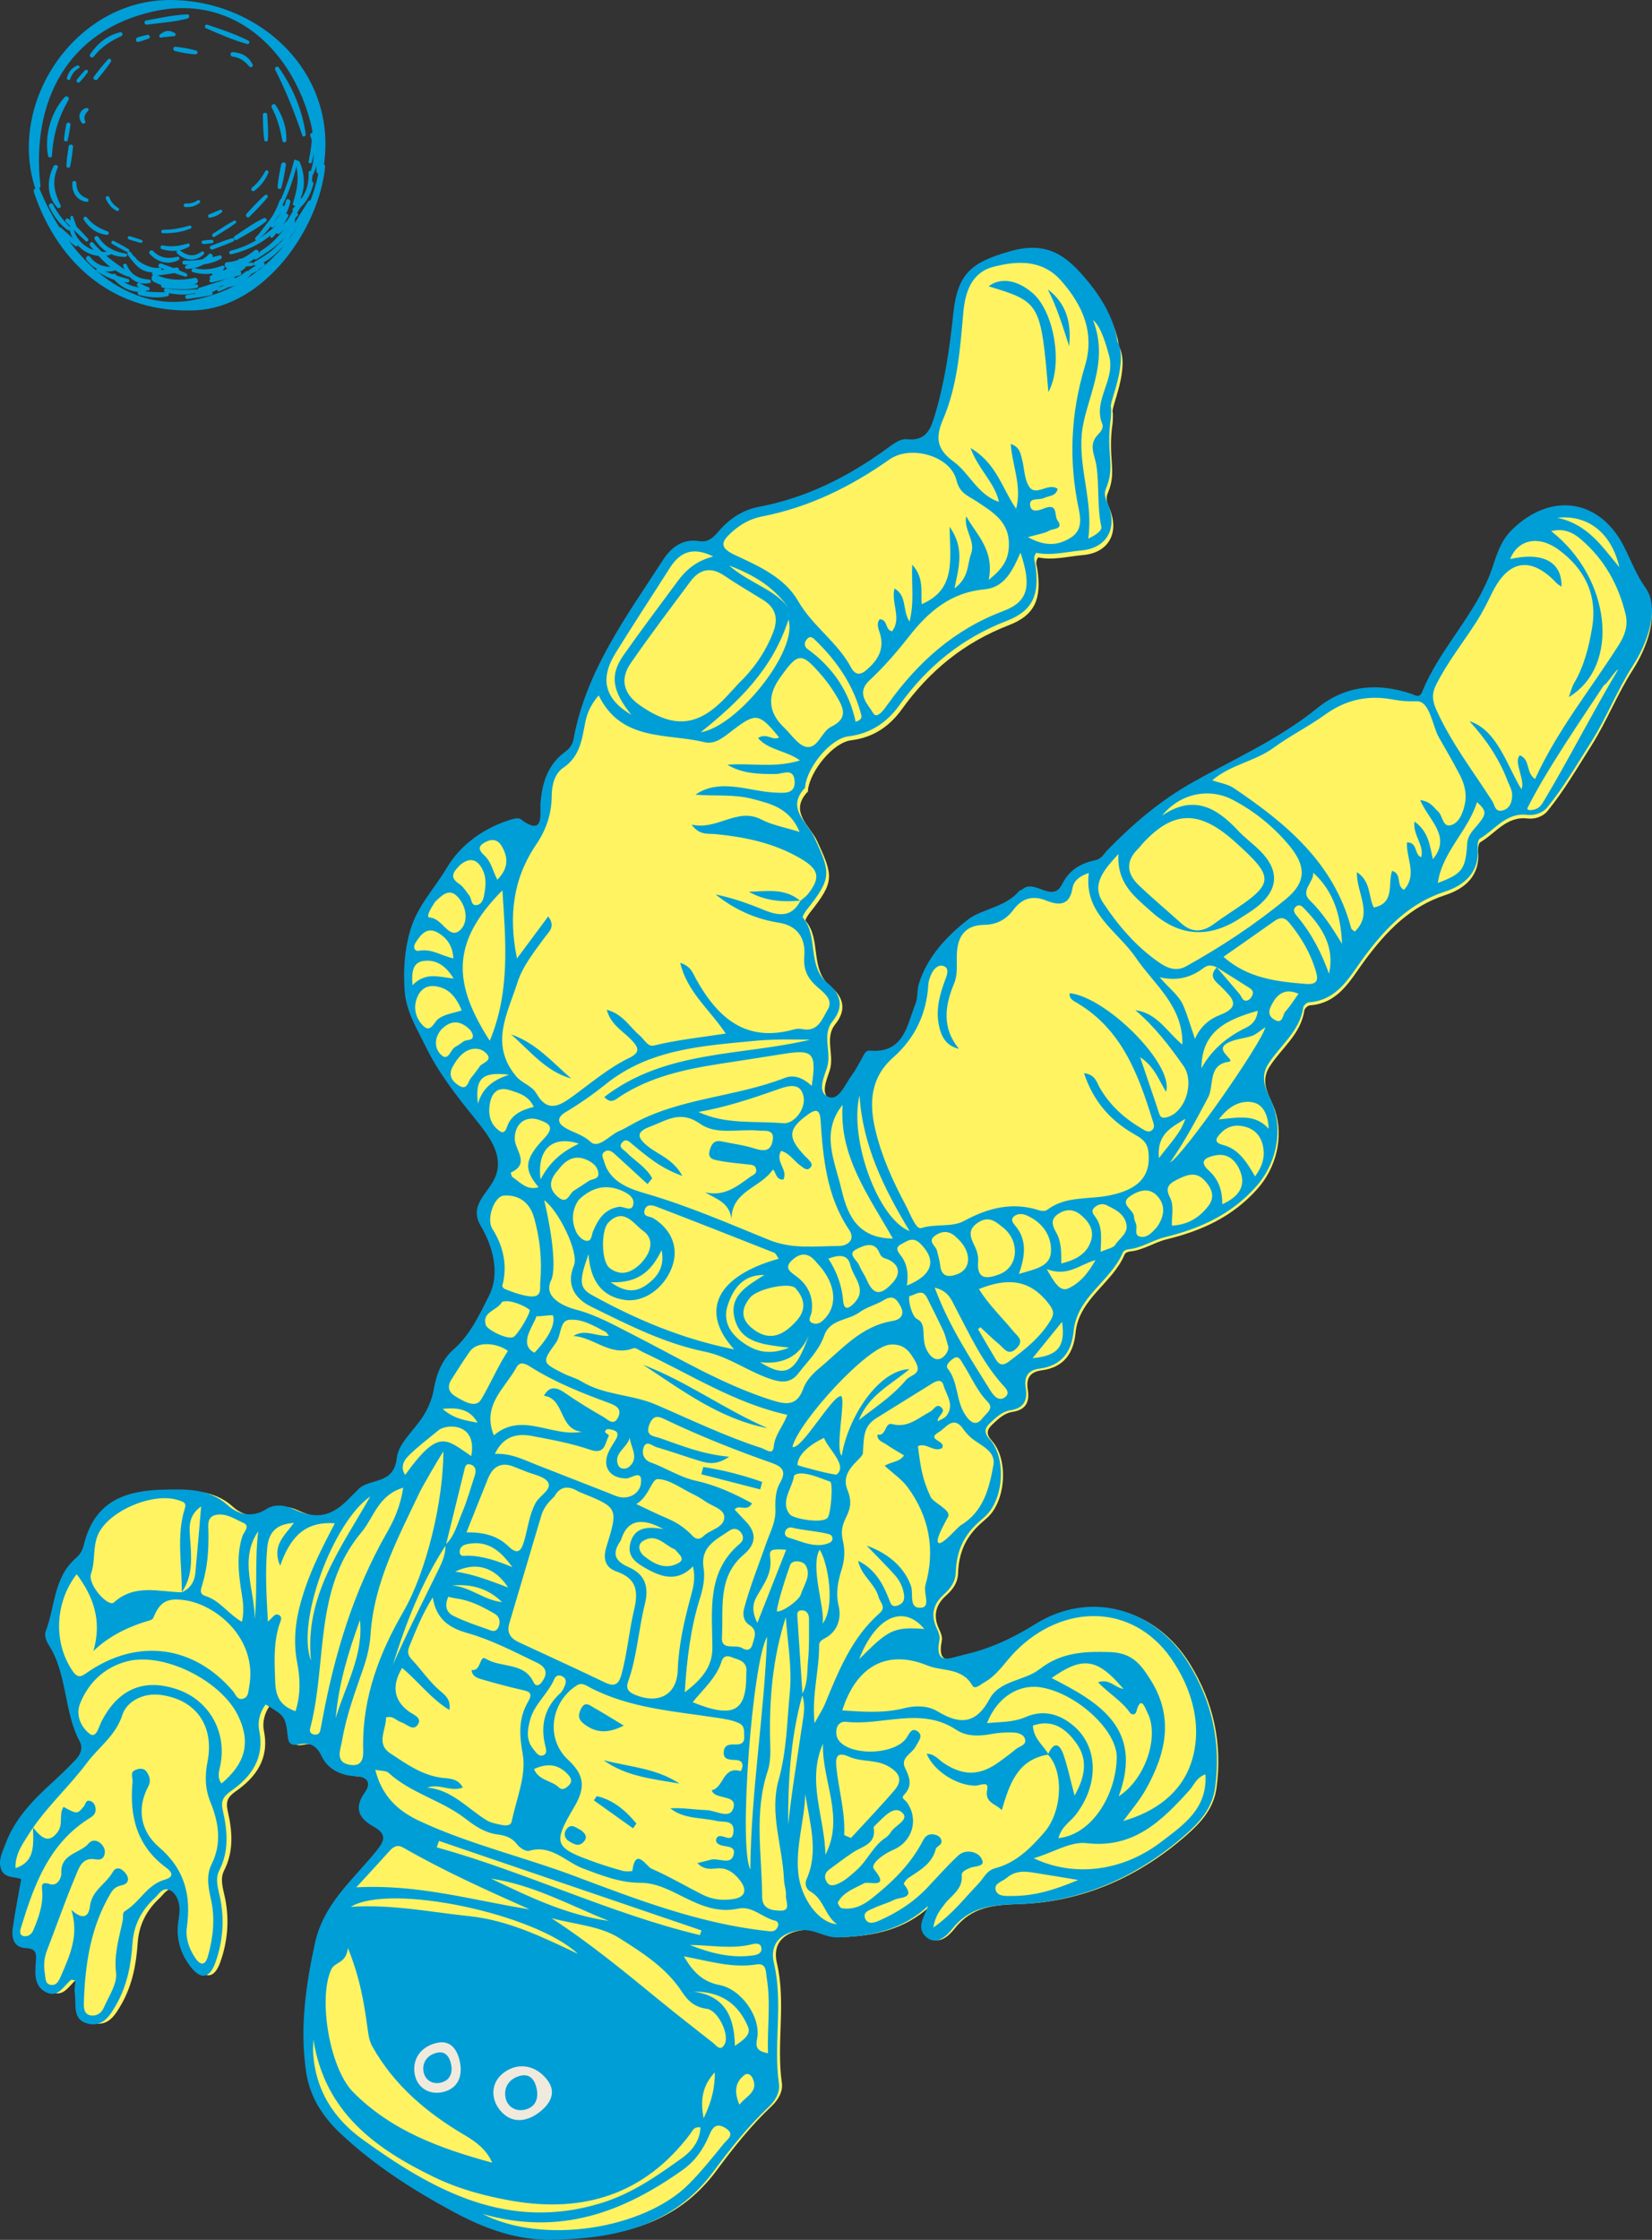 <?xml version="1.0" encoding="UTF-8"?>
<svg id="_レイヤー_1" data-name="レイヤー 1" xmlns="http://www.w3.org/2000/svg" version="1.1" viewBox="0 0 255.706 346.612">
  <rect x="0" y="0" width="255.706" height="346.612" fill="#333333" stroke="none"/>
  <path d="M6.253,28.692C4.805,15.789,10.39,4.762,23.715,1.776c15.508-3.475,25.392,11.056,25.265,24.634-.005.644.869.72.991.093C52.777,11.688,40.516,0,26.287,0,11.886,0,1.239,15.428,5.355,28.849c.169.555.965.441.898-.157" style="fill: #009ed7; stroke-width: 0px;"/>
  <path d="M5.248,29.756c3.826,11.393,12.727,18.801,24.972,18.263,10.685-.471,19.127-12.52,20.102-22.194.055-.549-.762-.617-.847-.08-1.551,10.152-9.405,18.773-19.535,20.684-11.333,2.139-20-7.853-23.777-17.11-.25-.616-1.118-.167-.915.437" style="fill: #009ed7; stroke-width: 0px;"/>
  <path d="M23.795,43.602c2.123,1.09,4.387,1.293,6.582.269.467-.216.238-.968-.275-.865-2.09.435-3.933.409-5.917-.459-.678-.297-1.017.733-.39,1.055" style="fill: #009ed7; stroke-width: 0px;"/>
  <path d="M35.336,41.53c1.772-.12,3.399-.748,4.611-2.073.382-.417-.118-1.072-.585-.69-1.292,1.063-2.513,1.686-4.196,1.809-.622.045-.449.996.17.954" style="fill: #009ed7; stroke-width: 0px;"/>
  <path d="M42.202,36.749c.935-1.024,1.776-2.06,2.416-3.293.132-.255-.263-.524-.458-.32-.949.989-1.649,2.091-2.305,3.293-.119.218.151.535.347.32" style="fill: #009ed7; stroke-width: 0px;"/>
  <path d="M13.933,38.001c1.521,2.07,3.378,3.88,5.827,4.787.344.127.602-.36.297-.568-2.055-1.401-4.005-2.719-5.624-4.643-.276-.324-.747.088-.5.424" style="fill: #009ed7; stroke-width: 0px;"/>
  <path d="M20.388,40.127c.952,1.635,2.632,2.427,4.463,1.816.301-.1.123-.553-.165-.515-1.53.206-2.853-.212-3.721-1.572-.217-.335-.785-.087-.577.271" style="fill: #009ed7; stroke-width: 0px;"/>
  <path d="M28.495,40.938c1.958.199,3.912.079,5.675-.862.28-.15.157-.647-.178-.558-1.844.481-3.505.901-5.437.802-.399-.022-.458.578-.06.618" style="fill: #009ed7; stroke-width: 0px;"/>
  <path d="M36.654,37.116c1.527-.908,3.132-1.719,4.514-2.838.28-.224-.017-.665-.331-.517-1.615.748-3.056,1.829-4.535,2.806-.313.206.034.739.352.549" style="fill: #009ed7; stroke-width: 0px;"/>
  <path d="M9.982,15.051c-2.123,2.386-3.123,5.936-2.539,9.074.064.329.577.321.598-.025.203-3.236.937-5.794,2.551-8.621.242-.424-.292-.786-.61-.428" style="fill: #009ed7; stroke-width: 0px;"/>
  <path d="M8.287,25.73c-1.04,2.05-1.077,4.632.576,6.378.238.248.679-.006.517-.335-.97-1.97-1.386-3.723-.449-5.806.182-.409-.449-.621-.644-.237" style="fill: #009ed7; stroke-width: 0px;"/>
  <path d="M10.623,22.669c-.144.994-.305,1.975-.343,2.979-.017.39.504.418.584.056.225-.982.326-1.971.445-2.972.056-.442-.623-.502-.686-.063" style="fill: #009ed7; stroke-width: 0px;"/>
  <path d="M14.509,8.766c1.15-1.491,2.593-2.414,4.285-3.185.317-.142.161-.668-.187-.585-2.017.475-3.488,1.7-4.641,3.393-.237.352.285.712.543.377" style="fill: #009ed7; stroke-width: 0px;"/>
  <path d="M15.098,12.254c.714-.88,1.433-1.744,2.068-2.688.183-.271-.203-.656-.436-.398-.788.856-1.488,1.772-2.2,2.692-.271.354.289.738.568.394" style="fill: #009ed7; stroke-width: 0px;"/>
  <path d="M22.74,3.813c2.093-.274,4.251-.407,6.29-.949.321-.087.36-.646-.026-.634-2.144.07-4.268.568-6.374.935-.424.072-.306.702.11.648" style="fill: #009ed7; stroke-width: 0px;"/>
  <path d="M25.122,5.777c.559-.059,1.123-.117,1.683-.174.292.1.538-.328.258-.491-.877-.507-1.521-.416-2.314.228-.288.236.076.649.373.437" style="fill: #009ed7; stroke-width: 0px;"/>
  <path d="M21.439,6.483c.653-.188.941-.282,1.576-.513.331-.118.149-.655-.186-.581-.513.098-1.017.229-1.517.395-.429.129-.314.826.127.699" style="fill: #009ed7; stroke-width: 0px;"/>
  <path d="M31.899,4.379c2.072.891,4.153,1.821,6.332,2.427.356.099.517-.367.195-.53-2.017-1.015-4.187-1.723-6.323-2.452-.361-.123-.552.405-.204.555" style="fill: #009ed7; stroke-width: 0px;"/>
  <path d="M35.98,8.749c1.216.172,1.865.707,2.636,1.553.217.242.632-.008.484-.313-.607-1.274-1.666-1.818-3.052-1.922-.445-.032-.5.621-.068.682" style="fill: #009ed7; stroke-width: 0px;"/>
  <path d="M42.592,10.789c1.701,3.328,3.005,6.637,4.204,10.176.106.309.568.129.53-.17-.492-3.666-2.047-7.355-4.187-10.362-.216-.308-.715.027-.547.356" style="fill: #009ed7; stroke-width: 0px;"/>
  <path d="M42.05,16.63c.886,1.653,1.326,3.323,1.666,5.156.059.328.58.322.597-.026.094-2.015-.572-3.846-1.661-5.518-.225-.343-.793.032-.602.388" style="fill: #009ed7; stroke-width: 0px;"/>
  <path d="M45.754,25.261c.586,2.231.276,4.018-.407,6.18-.11.351.347.603.572.298,1.412-1.928,1.39-4.554.471-6.681-.153-.344-.733-.168-.636.203" style="fill: #009ed7; stroke-width: 0px;"/>
  <path d="M43.524,25.445c-.239,1.155-.462,2.304-.559,3.48-.03.337.491.475.585.135.33-1.165.521-2.35.703-3.547.068-.472-.636-.517-.729-.068" style="fill: #009ed7; stroke-width: 0px;"/>
  <path d="M38.583,33.564c.97-.982,1.967-1.933,2.819-3.022.186-.239-.161-.543-.386-.352-1.03.878-1.925,1.895-2.848,2.882-.28.297.118.793.415.492" style="fill: #009ed7; stroke-width: 0px;"/>
  <path d="M39.397,29.518c.987-.79,1.683-1.628,2.144-2.808.111-.277-.322-.515-.47-.246-.551,1.015-1.162,1.848-2.072,2.584-.31.249.088.718.398.47" style="fill: #009ed7; stroke-width: 0px;"/>
  <path d="M10.907,33.585c-.033.727.076,1.083.551,1.657.191.227.513-.059.347-.292-.156-.441-.313-.882-.466-1.322-.012-.272-.419-.329-.432-.043" style="fill: #009ed7; stroke-width: 0px;"/>
  <path d="M21.32,44.325c.504.449.856.609,1.534.645.31.016.429-.433.124-.541-.467-.133-.899-.339-1.302-.613-.347-.218-.648.249-.356.509" style="fill: #009ed7; stroke-width: 0px;"/>
  <path d="M32.976,44.662c1.131-.333,2.216-.721,3.263-1.269.28-.145.153-.632-.173-.545-1.145.307-2.204.739-3.264,1.269-.284.14-.149.64.174.545" style="fill: #009ed7; stroke-width: 0px;"/>
  <path d="M33.281,42.602c.4-.196.793-.404,1.17-.646.267-.159.084-.568-.212-.441-.416.161-.818.347-1.212.562-.335.167-.087.692.254.525" style="fill: #009ed7; stroke-width: 0px;"/>
  <path d="M33.209,36.645c1.103-.686,2.225-1.341,3.267-2.11.212-.158-.016-.514-.249-.389-1.119.604-2.175,1.325-3.247,2.012-.288.184-.068.672.229.487" style="fill: #009ed7; stroke-width: 0px;"/>
  <path d="M25.029,38.546c1.492.434,2.832.411,4.205-.356.25-.14.144-.604-.161-.509-1.323.403-2.548.572-3.917.301-.322-.065-.441.473-.127.564" style="fill: #009ed7; stroke-width: 0px;"/>
  <path d="M12.975,34.011c.834,1.295,2.017,2.155,3.568,2.333.314.036.416-.428.124-.534-1.323-.479-2.344-1.062-3.243-2.18-.246-.305-.648.072-.449.381" style="fill: #009ed7; stroke-width: 0px;"/>
  <path d="M17.344,37.737c.776.445,1.547.883,2.348,1.271.259.125.475-.292.233-.441-.759-.472-1.542-.881-2.335-1.294-.267-.138-.504.316-.246.464" style="fill: #009ed7; stroke-width: 0px;"/>
  <path d="M19.934,37.037c.602.194,1.203.386,1.814.547.292.076.462-.344.169-.449-.597-.211-1.199-.397-1.805-.585-.318-.102-.5.383-.178.487" style="fill: #009ed7; stroke-width: 0px;"/>
  <path d="M25.194,36.086c1.5.029,2.92-.148,4.311-.72.249-.102.118-.532-.144-.456-1.395.396-2.654.661-4.116.646-.344-.004-.394.523-.051.53" style="fill: #009ed7; stroke-width: 0px;"/>
  <path d="M31.517,37.768c.449-.024.89-.066,1.331-.148.339-.051.233-.53-.093-.513-.445.008-.89.049-1.331.123-.356.046-.251.556.093.538" style="fill: #009ed7; stroke-width: 0px;"/>
  <path d="M32.509,33.691c.746-.156,1.216-.358,1.814-.826.254-.2-.059-.543-.314-.373-.533.222-1.063.445-1.593.67-.339.069-.246.6.093.529" style="fill: #009ed7; stroke-width: 0px;"/>
  <path d="M11.203,28.264c-.114,1.49.674,2.764,2.204,2.978.322.046.389-.405.118-.528-1.11-.371-1.682-1.168-1.712-2.39,0-.39-.579-.46-.61-.06" style="fill: #009ed7; stroke-width: 0px;"/>
  <path d="M13.318,16.723c-1.082.341-1.327,1.475-.628,2.318.175.212.602.049.518-.241-.271-.564-.136-1.102.406-1.617.242-.229-.004-.552-.296-.46" style="fill: #009ed7; stroke-width: 0px;"/>
  <path d="M10.254,19.251c-.149.778-.276,1.534-.348,2.322-.025.321.484.458.569.13.194-.799.322-1.575.424-2.393.05-.419-.568-.46-.645-.059" style="fill: #009ed7; stroke-width: 0px;"/>
  <path d="M16.387,30.766c.38.838.835,1.405,1.644,1.853.284.158.569-.219.297-.42-.669-.394-1.14-.956-1.415-1.683-.157-.341-.682-.094-.526.25" style="fill: #009ed7; stroke-width: 0px;"/>
  <path d="M28.686,32.04c.881.048,1.488-.11,2.199-.634.233-.174-.025-.576-.275-.43-.547.39-1.17.559-1.873.509-.356-.015-.411.536-.051.555" style="fill: #009ed7; stroke-width: 0px;"/>
  <path d="M27.114,7.907c1.042.237,2.064.445,3.132.504.326.019.471-.476.131-.576-1.051-.314-2.106-.466-3.204-.598-.441-.053-.47.576-.059.67" style="fill: #009ed7; stroke-width: 0px;"/>
  <path d="M10.873,12.209c.26-.753.691-1.314,1.352-1.663.237-.161-.021-.528-.267-.414-.894.414-1.322.948-1.594,1.891-.093.33.394.519.509.186" style="fill: #009ed7; stroke-width: 0px;"/>
  <path d="M12.314,12.724c.464-.482.869-.967,1.259-1.515.169-.242-.178-.577-.394-.356-.467.474-.882.955-1.285,1.489-.194.255.192.618.42.382" style="fill: #009ed7; stroke-width: 0px;"/>
  <path d="M40.685,17.759c.029,1.308.034,2.613.229,3.91.047.312.534.293.555-.023.081-1.308-.025-2.607-.11-3.914-.021-.384-.682-.357-.674.027" style="fill: #009ed7; stroke-width: 0px;"/>
  <path d="M38.926,42.291c.699-.347,1.318-.683,1.945-1.136.301-.217-.021-.672-.339-.528-.703.318-1.31.702-1.949,1.132-.306.206.025.69.343.532" style="fill: #009ed7; stroke-width: 0px;"/>
  <path d="M29.042,46.264c1.229-.172,2.454-.335,3.666-.591.322-.07.234-.52-.085-.496-1.241.093-2.462.282-3.691.456-.411.059-.297.688.11.631" style="fill: #009ed7; stroke-width: 0px;"/>
  <path d="M40.554,39.375c1.827-1.06,3.263-2.414,4.242-4.294.128-.241-.266-.432-.411-.218-1.118,1.626-2.373,2.976-4.077,3.995-.309.186-.076.704.246.517" style="fill: #009ed7; stroke-width: 0px;"/>
  <path d="M41.473,38.936c1.833-1.17,3.263-2.685,4.014-4.751.114-.32-.335-.466-.484-.178-.94,1.842-2.097,3.306-3.839,4.448-.272.178.033.657.309.481" style="fill: #009ed7; stroke-width: 0px;"/>
  <path d="M47.767,26.689c.065,1.742-.398,3.16-1.297,4.646-.165.272.208.538.407.283,1.148-1.483,1.538-3.094,1.454-4.95-.013-.322-.576-.299-.564.021" style="fill: #009ed7; stroke-width: 0px;"/>
  <path d="M48.03,21.01c.764,2.047.691,4.077-.178,6.075-.115.263.305.49.445.236,1.161-2.136,1.272-4.349.292-6.578-.161-.371-.698-.105-.559.267" style="fill: #009ed7; stroke-width: 0px;"/>
  <path d="M45.5,24.897c-.63,2.601-1.585,5.046-2.674,7.485-.115.256.3.474.436.228,1.318-2.362,2.175-4.88,2.789-7.51.085-.364-.461-.574-.551-.203" style="fill: #009ed7; stroke-width: 0px;"/>
  <path d="M43.325,30.955c-.802,2.292-2.081,4.069-3.764,5.796-.22.225.069.58.323.377,1.941-1.547,3.208-3.635,4-5.966.124-.364-.432-.569-.559-.207" style="fill: #009ed7; stroke-width: 0px;"/>
  <path d="M35.794,39.347c2.836-.677,5.48-2.015,7.425-4.226.187-.214-.156-.514-.364-.33-2.149,1.907-4.336,3.312-7.154,4.005-.348.087-.255.634.093.551" style="fill: #009ed7; stroke-width: 0px;"/>
  <path d="M48.356,19.391c.022,1.907-.208,3.751-.589,5.618-.055.28.407.381.487.11.534-1.878.738-3.717.704-5.673-.009-.384-.607-.445-.602-.055" style="fill: #009ed7; stroke-width: 0px;"/>
  <path d="M30.911,45.164c1.704-.511,3.429-.973,5.094-1.6.289-.108.132-.579-.161-.509-1.708.401-3.369.979-5.043,1.502-.369.117-.271.722.11.607" style="fill: #009ed7; stroke-width: 0px;"/>
  <path d="M25.675,45.268c1.61.365,3.134.458,4.732.038.344-.089.259-.568-.093-.538-1.581.133-3.022.167-4.573-.151-.412-.084-.464.561-.066.651" style="fill: #009ed7; stroke-width: 0px;"/>
  <path d="M15.009,41.975c1.465.961,2.971,1.604,4.73,1.734.297.021.424-.439.119-.522-1.582-.434-3.077-.886-4.535-1.652-.301-.158-.611.245-.314.44" style="fill: #009ed7; stroke-width: 0px;"/>
  <path d="M10.716,35.34c.579,2.888,3.306,4.863,6.23,4.13.331-.08.246-.555-.093-.517-2.552.273-4.929-1.174-5.535-3.719-.094-.379-.68-.281-.602.106" style="fill: #009ed7; stroke-width: 0px;"/>
  <path d="M14.645,37.01c1.083,1.726,2.674,2.791,4.751,2.738.327-.009.386-.462.051-.513-1.801-.269-3.238-1.047-4.246-2.583-.208-.312-.756.04-.556.358" style="fill: #009ed7; stroke-width: 0px;"/>
  <path d="M19.743,39.355c1.06,1.742,2.712,2.85,4.79,2.7.3-.021.25-.464-.018-.502-1.792-.253-3.212-.892-4.212-2.461-.212-.326-.767-.078-.56.263" style="fill: #009ed7; stroke-width: 0px;"/>
  <path d="M19.065,41.14c.57,1.812,2.115,3.06,4.069,2.67.301-.059.296-.527-.021-.546-1.599-.098-2.878-.723-3.501-2.298-.123-.3-.645-.137-.547.174" style="fill: #009ed7; stroke-width: 0px;"/>
  <path d="M23.177,39.29c1.19,1.28,2.852,1.778,4.458.953.263-.135.144-.591-.165-.515-1.445.357-2.657.253-3.768-.879-.309-.312-.826.117-.525.441" style="fill: #009ed7; stroke-width: 0px;"/>
  <path d="M27.415,39.203c1.182,1.164,2.857,1.359,4.107.163.25-.241-.063-.597-.348-.406-1.059.784-2.144.722-3.259-.185-.301-.29-.805.127-.5.428" style="fill: #009ed7; stroke-width: 0px;"/>
  <path d="M24.74,41.417c1.299.494,2.581,1.009,3.92,1.384.322.091.484-.345.178-.488-1.254-.593-2.564-1.044-3.861-1.527-.407-.151-.64.478-.237.631" style="fill: #009ed7; stroke-width: 0px;"/>
  <path d="M29.869,42.117c1.658.455,3.268.432,4.751-.509.293-.186.102-.603-.229-.487-1.474.519-2.742.759-4.293.373-.407-.102-.648.508-.229.623" style="fill: #009ed7; stroke-width: 0px;"/>
  <path d="M32.933,38.603c1.069-.4,2.141-.78,3.183-1.252.263-.119.132-.583-.161-.497-1.119.331-2.199.761-3.293,1.177-.382.144-.11.714.271.572" style="fill: #009ed7; stroke-width: 0px;"/>
  <path d="M32.823,43.255c1.838-.458,3.429-1.299,4.577-2.837.174-.236-.161-.545-.377-.346-1.293,1.195-2.577,2.098-4.31,2.548-.403.104-.297.737.11.635" style="fill: #009ed7; stroke-width: 0px;"/>
  <path d="M35.103,44.48c1.649-.212,3.005-.903,3.937-2.306.166-.25-.182-.598-.402-.364-1.043,1.093-2.115,1.809-3.645,2.026-.42.059-.305.697.11.644" style="fill: #009ed7; stroke-width: 0px;"/>
  <path d="M36.705,44.456c1.047.143,1.772-.14,2.45-.95.174-.207-.165-.519-.356-.322-.513.645-1.195.884-2.043.721-.352-.049-.402.503-.051.551" style="fill: #009ed7; stroke-width: 0px;"/>
  <path d="M36.387,41.411c.89-.078,1.78-.148,2.662-.277.275-.043.267-.505-.017-.499-.92.024-1.831.108-2.747.187-.385.034-.28.622.102.589" style="fill: #009ed7; stroke-width: 0px;"/>
  <path d="M25.675,45.268c.941.093,1.871.195,2.817.242.313.014.355-.443.042-.488-.933-.131-1.873-.218-2.814-.316-.365-.038-.414.526-.045.562" style="fill: #009ed7; stroke-width: 0px;"/>
  <path d="M21.562,45.664c1.454.342,2.873.519,4.344.184.327-.076.344-.621-.025-.621-1.424-.002-2.751.009-4.154-.296-.419-.093-.58.635-.165.733" style="fill: #009ed7; stroke-width: 0px;"/>
  <path d="M8.978,35.772c.868.793,1.712,1.594,2.649,2.306.271.207.644-.196.407-.448-.814-.849-1.7-1.602-2.581-2.377-.301-.265-.772.248-.475.519" style="fill: #009ed7; stroke-width: 0px;"/>
  <path d="M7.596,31.966c.698,1.435,1.568,2.687,2.874,3.632.254.186.602-.178.377-.413-1.043-1.094-1.941-2.153-2.624-3.52-.199-.401-.825-.107-.627.301" style="fill: #009ed7; stroke-width: 0px;"/>
  <path d="M10.186,34.335c1.021,1.013,2.022,2.038,3.098,2.992.221.197.534-.161.344-.377-.937-1.058-1.946-2.039-2.95-3.035-.293-.29-.789.125-.492.42" style="fill: #009ed7; stroke-width: 0px;"/>
  <path d="M13.386,40.209c1.095,1.455,2.734,2.174,4.514,1.615.343-.109.275-.604-.102-.564-1.577.172-2.861-.207-3.861-1.517-.284-.371-.83.095-.551.466" style="fill: #009ed7; stroke-width: 0px;"/>
  <path d="M17.361,42.911c1.274,1.581,3.013,2.467,5.06,2.223.319-.038.297-.551-.025-.565-1.826-.094-3.323-.658-4.509-2.103-.284-.345-.805.099-.526.445" style="fill: #009ed7; stroke-width: 0px;"/>
  <path d="M25.215,44.526c1.746.263,3.492.373,5.234.043.301-.058.301-.566-.021-.554-1.746.062-3.42.106-5.153-.15-.425-.064-.484.597-.06.661" style="fill: #009ed7; stroke-width: 0px;"/>
  <path d="M33.094,42.613c1.174.158,2.094.013,3.077-.648.28-.191-.026-.59-.309-.477-.882.349-1.755.542-2.7.426-.454-.055-.513.639-.068.699" style="fill: #009ed7; stroke-width: 0px;"/>
  <path d="M33.98,45.069c1.657-.684,3.115-1.543,4.459-2.736.233-.207-.068-.562-.314-.368-1.365,1.07-2.785,1.934-4.391,2.587-.339.14-.093.657.246.517" style="fill: #009ed7; stroke-width: 0px;"/>
  <path d="M39.664,40.123c2.102-1.24,3.98-2.802,5.315-4.866.17-.263-.199-.515-.399-.275-1.526,1.852-3.085,3.409-5.153,4.649-.297.178-.068.672.237.492" style="fill: #009ed7; stroke-width: 0px;"/>
  <path d="M43.279,36.134c.948-.912,1.92-1.803,2.806-2.78.203-.227-.166-.539-.386-.352-.992.83-1.903,1.75-2.827,2.653-.288.28.114.761.407.479" style="fill: #009ed7; stroke-width: 0px;"/>
  <path d="M46.508,31.3c.412,0,.47-.635.06-.635s-.471.635-.06.635" style="fill: #009ed7; stroke-width: 0px;"/>
  <path d="M43.266,37.618c-1.12,1.251-2.42,2.066-3.857,2.91-.352.205-.11.684.263.559,1.716-.562,3.026-1.7,4.171-3.066.292-.352-.281-.734-.577-.403" style="fill: #009ed7; stroke-width: 0px;"/>
  <path d="M46.191,31.292c-.712,1.162-1.45,2.302-2.077,3.512-.148.29.314.506.492.258.784-1.083,1.458-2.234,2.153-3.372.233-.381-.333-.781-.568-.398" style="fill: #009ed7; stroke-width: 0px;"/>
  <path d="M39.676,41.392c-1.504.76-3.013,1.511-4.505,2.297-.267.14-.072.556.203.424,1.526-.716,3.03-1.469,4.539-2.216.322-.16.085-.668-.237-.505" style="fill: #009ed7; stroke-width: 0px;"/>
  <path d="M33.522,44.051c-.99.623-1.954.856-3.09,1.017-.322.047-.3.549.026.572,1.271.09,2.293-.277,3.361-.961.373-.238.085-.868-.297-.628" style="fill: #009ed7; stroke-width: 0px;"/>
  <path d="M36.985,41.986c-1.475.383-2.963.72-4.412,1.191-.305.097-.136.593.173.532,1.463-.291,2.904-.719,4.349-1.1.39-.102.288-.726-.11-.623" style="fill: #009ed7; stroke-width: 0px;"/>
  <path d="M37.46,40.663c-.856.61-1.713,1.214-2.551,1.848-.238.18.033.608.288.445.907-.579,1.788-1.197,2.67-1.814.33-.231-.077-.714-.407-.479" style="fill: #009ed7; stroke-width: 0px;"/>
  <path d="M44.957,33.526c-.041,1.95-.831,3.304-2.132,4.7-.245.263.06.626.365.424,1.712-1.138,2.462-3.047,2.496-5.056.008-.47-.719-.543-.729-.068" style="fill: #009ed7; stroke-width: 0px;"/>
  <path d="M47.699,31.173c-1.006,1.621-2.081,3.213-2.963,4.906-.144.278.297.483.471.246,1.106-1.521,2.043-3.173,3.034-4.77.225-.363-.316-.746-.542-.382" style="fill: #009ed7; stroke-width: 0px;"/>
  <path d="M47.78,28.251c-.41,1.639-1.233,2.802-2.416,3.99-.267.271.068.651.382.446,1.487-.982,2.322-2.467,2.746-4.173.119-.47-.593-.738-.712-.263" style="fill: #009ed7; stroke-width: 0px;"/>
  <path d="M44.275,31.04c-.371,1.547-1.157,2.609-2.293,3.711-.208.199.013.618.288.449,1.462-.898,2.272-2.259,2.666-3.914.102-.437-.556-.685-.661-.246" style="fill: #009ed7; stroke-width: 0px;"/>
  <path d="M43.419,31.936c-1.079,1.339-2.158,2.679-3.179,4.065-.211.29.221.572.45.313,1.135-1.297,2.22-2.634,3.314-3.971.288-.354-.298-.764-.585-.407" style="fill: #009ed7; stroke-width: 0px;"/>
  <path d="M37.358,40.97c-1.199.925-2.348,1.14-3.798,1.231-.364.023-.292.553.026.608,1.598.282,3.013-.281,4.264-1.254.39-.303-.102-.886-.492-.585" style="fill: #009ed7; stroke-width: 0px;"/>
  <path d="M32.336,39.345c-1.016.989-2.094,1.411-3.459,1.714-.296.066-.309.551.022.553,1.572.011,2.793-.621,3.912-1.708.339-.326-.136-.889-.475-.559" style="fill: #009ed7; stroke-width: 0px;"/>
  <path d="M27.271,41.401c-1.165.193-2.331.362-3.476.648-.393.1-.292.649.111.619,1.178-.089,2.335-.294,3.501-.474.513-.081.373-.877-.136-.793" style="fill: #009ed7; stroke-width: 0px;"/>
  <path d="M254.669,91.63c-1.378-1.932-2.2-4.124-3.246-6.219-3.758-7.525-11.34-8.592-17.339-2.709-1.812,1.778-2.363,3.936-3.125,6.119-2.42,6.933-7.98,12.088-10.712,18.847-.434,1.074-1.101.53-1.747.313-5.195-1.736-10.129-1.285-14.442,2.221-5.81,4.72-12.678,7.766-19.089,11.364-5.149,2.89-9.265,6.431-13.234,10.48-.563.574-.932,1.385-1.806,1.575-2.28.499-4.086,1.44-5.231,3.734-1.501,3.011-4.214-.863-6.098.778-.149.13-.416.14-.536.282-2.122,2.528-5.76,2.745-7.878,4.389-3.12,2.421-6.331,5.717-7.607,9.977-.289.965-.124,2.087-.494,3.006-1.351,3.358-1.775,7.69-7.087,7.235-.67-.057-.908.709-1.208,1.245-.498.889-.975,1.801-1.579,2.614-.999,1.344-1.945,3.845-3.475,3.312-1.973-.687-.706-3.222-.286-4.613.718-2.375-.849-4.991.827-7.064,1.869-2.313,1.208-4.286-.717-5.86-3.281-2.686-1.374-7.226-3.86-10.153-.119-.139.348-.876.647-1.252,3.836-4.828,3.694-5.617,1.085-11.2-1.042-2.226-4.374-4.442-1.393-7.555.055-.057.019-.198.031-.299.361-2.917,3.87-7.292,6.675-7.64,3.448-.426,5.953-2.175,7.842-4.795,4.292-5.955,9.637-10.343,16.577-13.018,4.131-1.591,5.062-4.176,4.407-8.648-.086-.582-.409-1.182.135-1.838,2.289.484,4.595-.158,6.918-.361,3.87-.338,5.606-3.282,4.227-6.905-.324-.852-.805-1.672-.395-2.63,1.524-3.563-.067-5.309.768-10.968.02-.133.073-1.41.001-1.6-.283-.748,2.712-6.809,1-10.16-.457-3.162-2.129-6.25-4.418-9.077-3.358-4.146-6.369-6.435-12.097-4.812-5.932,1.681-8.14,3.365-8.793,9.567-.556,5.283-1.302,10.539-2.831,15.639-.612,2.042-1.279,4.108-4.228,3.792-1.212-.13-2.272.775-3.277,1.505-5.933,4.303-12.351,7.533-19.624,8.909-2.488.471-4.525,1.799-6.183,3.719-.801.925-1.565,1.816-3.066,1.578-2.542-.405-4.302.934-5.606,2.949-5.631,8.702-11.881,17.097-13.784,27.668-.115.639-.589,1.37-1.117,1.748-2.845,2.037-3.737,4.869-3.971,8.214-.097,1.37.659,5.087-3.03,2.309-.265-.199-.82-.153-1.19-.047-4.372,1.254-8.077,3.9-10.271,7.609-1.85,3.125-4.473,5.771-5.577,9.522-.917,3.111-1.072,6.017-.897,9.127.187,3.329,1.826,5.912,3.249,8.816,2.034,4.151,4.77,7.621,7.582,11.096,2.132,2.635,4.401,5.493,3.282,8.752-.916,2.666-4.337,4.487-2.364,7.82,1.831,3.095,3.065,7.298,1.263,10.826-1.462,2.862-2.849,5.958-5.46,8.246-1.674,1.467-2.61,3.666-2.992,5.928-.225,1.328-.646,2.494-1.292,3.692-1.354,2.512-4.21,4.7-4.457,7.077-.454,4.377-4.392,3.024-6.071,4.993-.329.387-.74.704-1.088,1.076-2.817,3.019-5.184,3.529-8.829,1.827-1.403-.655-2.941-.757-4.125.014-2.256,1.467-4.489.747-5.952-.581-2.926-2.654-6.505-2.47-9.723-2.419-6.798.111-10.944,2.239-12.488,8.517-.201.818-.565,1.48-1.223,2.047-3.457,2.978-3.2,7.527-4.674,11.342-.21.545.107,1.471.47,2.035,2.933,4.549,2.294,10.235,4.801,14.918.54,1.007.095,2.025-.651,2.805-1.128,1.176-2.291,2.322-3.497,3.418-3.037,2.76-5.895,5.664-7.336,9.619-.444,1.215-1.144,2.446-.65,3.834.526,1.48,2.171,1.093,3.098,1.538-.474,2.704-.954,5.102-1.297,7.519-.22,1.555.153,3.028,2.038,3.111,1.8.079,1.58,1.165,1.503,2.297-.12,1.774-.217,3.678,1.674,4.544,1.826.836,2.627-1.028,3.77-1.926.099-.079.343.027.672.065-.034.683-.179,1.391-.083,2.063.245,1.716-.421,4.021,2.004,4.604,2.337.563,3.418-1.224,4.415-2.986,1.657-2.921,2.254-6.122,2.475-9.392.19-2.826,1.364-5.071,3.393-6.956.659-.612,1.217-1.676,2.222-1.305.976.361,1.454,1.443,1.6,2.464.111.781-.03,1.613-.147,2.41-.376,2.569.291,4.893,1.823,6.909,1.624,2.134,3.012,1.934,3.902-.582,1.141-3.225,1.424-6.561.723-9.948-.29-1.395-.82-2.876-.142-4.208,1.549-3.04,1.273-6.142.558-9.263-.319-1.392-.005-2.132,1.238-2.999,3.178-2.215,5.226-5.091,4.374-9.334-.279-1.391.089-2.817.983-4.023,3.035,1.804,3.06,1.801,3.444,5.113.141,1.217.902,1.189,1.757,1.027,1.609-.304,2.649.156,3.403,1.762.995,2.123,3.03,3.053,5.253,3.159,2.108.1,2.377,1.197,1.431,2.527-1.733,2.435-.834,4.017,1.347,5.226,2.279,1.265,1.628,2.332.288,3.971-3.55,4.341-7.985,7.981-9.303,14-1.453,6.643-2.371,13.233-1.353,19.973.568,3.756,2.533,6.805,5.31,9.416,5.237,4.926,11.193,8.725,17.51,12.119,4.88,2.623,9.823,4.39,15.418,4.256,9.609-.232,18.38-2.151,24.569-10.52,2.597-3.512,5.339-6.962,8.55-9.986.992-.934,1.748-2.238,1.56-3.553-.885-6.174.685-12.423-.774-18.596-.651-2.755.773-4.657,3.99-5.07,2.257-.289,3.845,1.168,5.882,1.098,5.099-.175,9.903-1.119,13.902-4.851-.595,1.666-1.925,3.404-.234,4.829,1.535,1.292,3.093-.193,3.932-1.255,2.713-3.431,5.924-3.715,10.209-3.858,9.645-.326,18.366-4.186,25.725-10.65,2.233-1.962,4.211-4.11,4.646-7.317.937-6.918-.479-13.317-4.124-19.201-5.287-8.531-15.219-11.26-23.607-6.022-3.519,2.197-7.047,3.835-11.024,4.729-2.064.462-4.57,1.862-3.762-2.328.105-.543-.172-1.219-.427-1.759-.968-2.05-.528-3.758,1.123-5.223,1.027-.912,1.774-1.967,1.82-3.406.097-3.044,1.083-5.362,3.144-7.367.511-.497,1.082-.934,1.586-1.439,2.693-2.699,3.036-8.893.517-11.679-.937-1.036-.823-1.721.063-2.552.901-.844,1.848-1.749,3.071-1.929,2.141-.317,2.715-1.566,2.407-3.456-.283-1.746.337-2.746,2.139-2.981,3.38-.44,4.938-2.573,5.252-5.79.518-5.312,5.739-7.677,7.601-12.15.093-.224.498-.424.774-.447,2.067-.182,3.809-1.421,5.706-1.884,5.441-1.326,10.182-3.469,14.032-7.766,2.985-3.329,4.123-8.074,2.766-12.205-.678-2.064-2.497-4.167-.844-6.755,1.832-2.866,4.846-5.015,5.381-8.7.044-.306.54-.76.852-.783,4.558-.331,6.325-4.043,8.6-7.089,3.286-4.399,6.918-8.208,12.4-9.99,3.02-.982,5.381-3.004,5.058-6.776-.04-.467.041-1.228.332-1.396,2.358-1.359,4.025-4.058,7.318-3.666,1.098.132,2.357-.269,3.076-1.15,2.573-3.149,4.635-6.732,6.786-10.11,2.353-3.696,3.999-7.982,6.435-11.768,2.151-3.341,4.234-8.762,1.92-12.005" style="fill: #fff362; stroke-width: 0px;"/>
  <path d="M102.591,86.697c-5.651,8.734-11.924,17.158-13.833,27.767-.116.64-.591,1.375-1.121,1.754-2.855,2.043-3.75,4.885-3.986,8.242-.096,1.376.662,5.105-3.04,2.318-.265-.2-.822-.154-1.194-.048-4.387,1.259-8.105,3.913-10.307,7.636-1.856,3.136-4.488,5.791-5.597,9.555-.92,3.123-1.075,6.038-.9,9.159.188,3.341,1.833,5.933,3.261,8.847,2.041,4.165,4.787,7.647,7.608,11.135,2.14,2.644,4.417,5.513,3.294,8.782-.92,2.676-4.352,4.503-2.373,7.848,1.837,3.105,3.076,7.323,1.268,10.864-1.467,2.872-2.859,5.979-5.48,8.275-1.68,1.472-2.618,3.678-3.002,5.948-.225,1.333-.648,2.503-1.296,3.705-1.359,2.522-4.225,4.717-4.473,7.102-.455,4.392-4.407,3.034-6.091,5.011-.331.389-.743.706-1.092,1.08-2.827,3.028-5.202,3.541-8.861,1.833-1.407-.657-2.951-.759-4.14.014-2.263,1.473-4.504.749-5.972-.583-2.936-2.663-6.527-2.479-9.757-2.427-6.822.111-10.983,2.247-12.531,8.546-.202.822-.568,1.486-1.229,2.055-3.468,2.988-3.21,7.552-4.689,11.381-.212.547.107,1.477.471,2.042,2.943,4.566,2.302,10.271,4.819,14.97.541,1.011.094,2.034-.655,2.816-1.131,1.18-2.298,2.33-3.508,3.43-3.049,2.77-5.916,5.684-7.363,9.653-.445,1.22-1.147,2.454-.652,3.847.528,1.484,2.179,1.097,3.109,1.544-.475,2.712-.957,5.119-1.301,7.544-.221,1.561.153,3.04,2.045,3.122,1.806.079,1.585,1.17,1.508,2.305-.121,1.781-.218,3.691,1.68,4.56,1.833.839,2.637-1.031,3.783-1.932.1-.079.345.028.675.065-.035.686-.18,1.395-.083,2.07.245,1.723-.423,4.034,2.01,4.621,2.346.564,3.43-1.229,4.431-2.996,1.663-2.933,2.262-6.145,2.483-9.426.191-2.835,1.369-5.089,3.406-6.98.661-.614,1.221-1.683,2.229-1.31.98.362,1.46,1.447,1.605,2.473.112.784-.03,1.618-.147,2.417-.377,2.58.292,4.911,1.83,6.934,1.629,2.143,3.022,1.941,3.915-.584,1.146-3.236,1.429-6.583.726-9.982-.29-1.4-.824-2.887-.142-4.224,1.554-3.051,1.277-6.163.559-9.296-.32-1.395-.005-2.139,1.242-3.008,3.19-2.222,5.245-5.11,4.39-9.367-.28-1.396.089-2.827.987-4.038,3.044,1.811,3.07,1.808,3.455,5.131.141,1.223.906,1.193,1.763,1.031,1.615-.305,2.659.157,3.415,1.769.999,2.129,3.041,3.064,5.272,3.17,2.115.101,2.385,1.201,1.436,2.536-1.739,2.444-.837,4.031,1.351,5.244,2.288,1.269,1.634,2.34.289,3.984-3.562,4.356-8.013,8.01-9.335,14.05-1.458,6.667-2.379,13.279-1.357,20.043.569,3.769,2.541,6.829,5.328,9.45,5.255,4.942,11.232,8.753,17.571,12.16,4.897,2.631,9.858,4.406,15.473,4.271,9.642-.232,18.444-2.158,24.654-10.556,2.606-3.525,5.358-6.987,8.58-10.022.996-.938,1.755-2.246,1.566-3.564-.889-6.196.687-12.468-.777-18.662-.653-2.765.776-4.674,4.004-5.088,2.265-.29,3.859,1.172,5.902,1.102,5.118-.175,9.938-1.124,13.951-4.869-.597,1.672-1.932,3.417-.235,4.846,1.541,1.298,3.104-.193,3.946-1.258,2.723-3.444,5.946-3.728,10.245-3.873,9.679-.327,18.431-4.2,25.815-10.686,2.241-1.969,4.226-4.124,4.662-7.343.941-6.942-.48-13.364-4.138-19.268-5.305-8.562-15.272-11.3-23.69-6.044-3.531,2.205-7.071,3.849-11.062,4.745-2.072.465-4.586,1.869-3.775-2.335.105-.545-.173-1.223-.429-1.766-.971-2.057-.529-3.771,1.127-5.241,1.031-.914,1.78-1.974,1.826-3.417.098-3.055,1.087-5.381,3.155-7.393.513-.5,1.086-.938,1.592-1.444,2.703-2.709,3.047-8.924.518-11.721-.939-1.039-.826-1.727.064-2.56.904-.847,1.854-1.755,3.082-1.937,2.148-.317,2.724-1.571,2.416-3.467-.285-1.753.338-2.756,2.146-2.991,3.391-.443,4.955-2.582,5.27-5.811.52-5.33,5.759-7.705,7.628-12.193.093-.224.5-.424.777-.449,2.074-.181,3.822-1.425,5.726-1.889,5.459-1.332,10.218-3.482,14.081-7.793,2.995-3.342,4.137-8.102,2.775-12.249-.681-2.072-2.505-4.181-.846-6.778,1.838-2.877,4.862-5.034,5.399-8.731.045-.307.542-.763.856-.786,4.573-.332,6.346-4.057,8.629-7.113,3.298-4.414,6.943-8.238,12.444-10.025,3.03-.985,5.4-3.015,5.076-6.801-.041-.468.041-1.232.332-1.399,2.367-1.365,4.04-4.074,7.344-3.679,1.102.131,2.366-.271,3.088-1.155,2.581-3.16,4.651-6.754,6.809-10.144,2.361-3.711,4.012-8.011,6.458-11.81,2.159-3.353,4.249-8.793,1.927-12.048-1.384-1.94-2.208-4.139-3.258-6.241-3.771-7.55-11.38-8.621-17.4-2.717-1.819,1.784-2.371,3.948-3.136,6.14-2.428,6.958-8.008,12.13-10.749,18.912-.436,1.078-1.106.532-1.754.315-5.213-1.743-10.163-1.29-14.492,2.227-5.83,4.738-12.723,7.795-19.156,11.405-5.167,2.9-9.298,6.453-13.28,10.517-.565.576-.935,1.389-1.814,1.581-2.287.5-4.099,1.444-5.247,3.746-1.508,3.022-4.229-.865-6.121.781-.149.13-.417.14-.537.283-2.13,2.538-5.78,2.754-7.906,4.404-3.131,2.43-6.353,5.738-7.633,10.012-.291.969-.125,2.095-.496,3.017-1.355,3.371-1.781,7.717-7.112,7.261-.672-.057-.911.711-1.212,1.249-.5.892-.979,1.807-1.586,2.624-1.001,1.348-1.951,3.857-3.486,3.323-1.98-.69-.708-3.234-.287-4.628.721-2.385-.852-5.01.829-7.09,1.876-2.322,1.213-4.301-.719-5.882-3.292-2.694-1.379-7.25-3.874-10.187-.118-.14.35-.88.65-1.257,3.85-4.845,3.707-5.637,1.088-11.238-1.045-2.235-4.388-4.459-1.397-7.582.055-.058.018-.199.031-.301.362-2.927,3.883-7.318,6.698-7.666,3.461-.428,5.974-2.182,7.87-4.812,4.307-5.976,9.67-10.379,16.635-13.063,4.145-1.597,5.08-4.191,4.422-8.679-.085-.584-.41-1.186.135-1.845,2.297.486,4.612-.158,6.943-.361,3.884-.34,5.626-3.294,4.242-6.93-.326-.856-.808-1.677-.397-2.64,1.53-3.574-.067-5.328.771-11.006.02-.134.073-1.414.001-1.605-.284-.751,2.721-6.834,1.003-10.196-.458-3.172-2.135-6.272-4.433-9.108-3.369-4.16-6.391-6.457-12.138-4.83-5.954,1.687-8.17,3.378-8.825,9.601-.558,5.302-1.306,10.576-2.841,15.694-.614,2.049-1.283,4.122-4.243,3.805-1.217-.13-2.28.779-3.288,1.51-5.954,4.318-12.394,7.56-19.693,8.941-2.497.472-4.541,1.805-6.205,3.731-.803.929-1.569,1.823-3.076,1.584-2.551-.406-4.318.937-5.625,2.958M74.806,130.508c.995-.646,2.103-.854,2.85.426,1.008,1.724,1.107,3.397-.676,5.199-.719-1.385-.934-2.725-1.928-3.677-.568-.545-1.322-1.249-.246-1.948M71.258,133.814c1.539-1.247,2.739-.816,3.529.959.466,1.048.412,2.181.224,3.303-.137.817-.268,1.782-1.156,1.971-.985.21-.809-.944-1.207-1.45-.497-.632-.929-1.393-1.574-1.818-1.69-1.113-.754-1.97.184-2.965M67.322,139.586c.99-.959,2.126-2.175,3.393-.933,1.527,1.497,1.867,4.063.487,5.296-1.726,1.542-2.69-1.86-4.693-1.963-.709-.036.317-1.626.813-2.4M64.915,147.122c-.891.168-.958-.671-.615-1.203.766-1.184,1.708-2.533,3.342-1.659,1.414.756,2.446,2.03,2.524,4.043-1.814-.379-3.361-1.536-5.251-1.181M77.768,137.779c.51,7.962,1.217,15.675-1.961,23.278-5.639-8.783-6.128-15.141,1.961-23.278M63.855,152.455c-.198-2.183.118-3.535,1.713-3.75,2.053-.278,3.527.881,4.643,2.714-2.143-.179-4.26-1.117-6.356,1.036M65.571,158.799c-1.18-1.12-1.694-2.808-.986-4.479.509-1.202,1.447-1.916,2.892-1.693,2.046.316,3.118,1.675,3.995,3.725-1.33.449-2.541.551-3.585,1.281-.712.498-1.193,2.232-2.316,1.166M71.761,161.151c-.42.275-.807.614-1.253.833-.796.391-1.063,2.33-2.208,1.27-1.031-.955-1.181-2.544.021-3.949.914-.914,2.061-1.508,3.423-.734.577.327,1.238.889,1.403,1.474.306,1.077-.874.771-1.386,1.106M71.007,167.975c-1.044-.658-1.64-1.599-.975-2.838.38-.707.849-1.417,1.436-1.954,1.215-1.11,2.841-1.235,3.86-.114,1.058,1.164-.949,1.428-1.169,2.099-.496.65-.844,1.155-1.241,1.617-.51.594-.553,2.047-1.911,1.19M73.976,170.804c-.466-3.856.604-5.026,4.831-4.487-2.797.885-4.203,2.295-4.831,4.487M78.457,174.435c-.158.475-.458,1.045-1.08.618-1.66-1.141-1.878-2.879-1.48-4.622.327-1.433,1.307-2.28,2.963-1.744,1.444.467,2.944.836,3.759,2.602-1.851.468-3.51,1.18-4.162,3.146M79.069,181.454c3.04-1.395.654-3.437.611-5.174-.058-2.312,1.614-3.711,3.733-2.988,1.588.541,2.512,1.09.81,2.877-3.104,3.257-3.158,4.847-.856,7.542-1.799.566-2.826-.749-4.028-1.549-.179-.119-.291-.699-.27-.708M83.664,182.518c-.57-4.76,1.887-6.84,5.932-5.539-2.451,1.191-4.407,2.637-5.932,5.539M78.109,199.461c-.561-.381-.323-.558-.224-1.035.621-2.971-.081-5.772-1.673-8.264-.96-1.504.263-5.005,1.753-5.144,1.294-.12,3.798.204,4.712,3.446.929,3.294,1.239,6.605.943,9.986-.067.759.225,1.843-.77,2.117-1.097.303-3.727-.685-4.741-1.106M113.789,204.326c1.075,3.512,4.428,3.757,8.37,4.223-3.27,1.269-5.349.554-7.371-.943-1.933-1.432-2.897-3.325-2.153-5.601.853-2.608,2.38-4.762,5.684-4.709-2.649,1.687-5.684,3.26-4.53,7.03M172.626,192.633c-.311.496-1.224.615-2.271,1.09.087-2.139.327-3.883-.807-5.4-.289-.387-.688-.877-.25-1.359.521-.576,1.341-.792,1.971-.474,1.249.629,2.63,1.229,3.046,2.791.421,1.579-1.031,2.303-1.689,3.352M156.887,206.052c-1.775-2.177-3.856-4.116-5.356-6.576,4.161-1.667,7.653-1.651,10.624,2.062.871,1.088,1.138,1.649.45,2.792-1.621,2.693-4.025,4.551-6.479,6.391-.88.66-1.473.513-1.986-.343-.932-1.553-1.836-3.123-2.751-4.686.119-.104.238-.208.357-.312.971.891,1.914,1.817,2.924,2.661.778.65,1.42,1.91,2.728.549,1.163-1.21.063-1.833-.511-2.538M162.028,196.385c3.176,1.247,4.94-.619,7.541-1.398-1.204,2.202-2.622,3.715-4.315,4.43-1.166.492-2.137-1.034-3.226-3.032M168.912,191.871c-.602,2.136-2.374,3.094-4.639,3.653-.001-1.758.027-3.379-.799-4.816-.607-1.055-.926-2.045.351-2.874,1.155-.749,2.281-.758,3.369.095,1.277,1.002,2.17,2.336,1.718,3.942M162.68,193.631c-.079,2.364-2.327,2.717-4.968,3.507,1.108-3.092,1.161-5.466-.64-7.559-.331-.384-.655-.89-.143-1.331.609-.523,1.394-.438,2.042-.146,2.364,1.067,3.791,3.061,3.709,5.529M155.565,190.222c2.319,2.162,1.978,5.892-.859,6.967-1.748.663-3.567,1.015-3.307-2.002.067-.77-.182-1.648-.532-2.354-.693-1.398-1.144-2.567.542-3.658,1.767-1.145,2.846-.019,4.156,1.047M148.161,197.185c-1.265.468-2.421.477-2.627-1.345-.089-.792-.325-1.57-.524-2.347-.194-.758-1.534-1.402-.249-2.297,1.164-.811,2.28-.724,3.29.307,2.339,2.045,2.412,4.83.11,5.682M132.931,219.762c1.584-3.937,4.927-5.429,7.84-7.891-4.738.142-9.482,7.33-10.485,13.395-1.042-.982.591-8.401-.051-9.212-1.294-.369-6.17,8.426-7.587,7.851.938-3.828,11.611-15.622,15.171-15.833,2.069-.122,2.915.922,3.864,2.6,1.165,2.059-.733,2.032-1.417,2.847-2.189,2.609-4.732,4.181-7.335,6.243M127.758,287.017c-.082-5.73-2.939-11.402-.369-17.188-.197,5.736,3.401,11.393.369,17.188M131.419,271.848c1.949.872,4.203.364,6.171,1.536,1.786,1.063,2.087,2.209.859,3.648-2.161,2.533-4.479,4.934-6.731,7.39-.348-.148-.696-.295-1.045-.442.18-3.61-.873-7.042-1.223-10.578-.166-1.671.226-2.334,1.969-1.554M97.879,289.513c-.009.071-.969.134-1.435.01-1.383-.369-2.756-.79-4.106-1.267-6.554-2.317-6.869-2.859-3.487-8.577,1.709-2.89,1.762-4.876-.899-7.336-3.582-3.313-2.697-8.982,1.352-11.546.761-.482,1.408.022,1.999.332,6.207,3.255,13.086,3.67,19.813,4.712,1.117.174,2.209.327,3.25.804.996.457.771,1.334.826,2.114.067.952-.486,1.217-1.346,1.196-.826-.02-1.742-.033-1.821,1.129-.082,1.206.821,1.219,1.664,1.261.642.033,1.277.106,1.243.968-.011.271-.255.776-.271.771-2.835-.855-2.599,2.588-4.514,2.955.157.266.191.365.258.43.98.952,3.774.353,3.086,2.404-.571,1.701-2.683.288-4.089.24-1.873-.064-3.737-.393-5.654-.282,2.144,1.706,4.781,1.389,7.188,1.957,1.053.248,2.787-.254,2.586,1.751-.205,2.027-2.037-.257-2.649.979-.004.103-.077.316-.01.468.532,1.208,3.284.126,2.654,2.149-.477,1.529-2.338.311-3.527.658-.565.165-1.142.289-2.051.515,1.053,1.09,2.128.907,3.041.821,1.678-.157,2.782.835,3.604,1.915.878,1.153,1.082,2.483-1.057,2.828-1.693.273-3.283.077-4.78-.676-2.651-1.332-5.214-2.854-7.927-4.036-.75-.327-2.448-3.434-2.941.353M88.099,276.225c-.432.449-1.031.918-1.588.38-1.142-1.103-3.137-1.061-3.855-2.851,2.031-.927,3.775-.794,5.28.874.462.512.705,1.032.163,1.597M62.707,228.249c-.768-1.239-.225-2.222.553-2.995,1.433-1.422,3.07-2.651,4.617-3.922,1.263-1.038,6.041-1.173,5.064,3.994-3.912-2.616-4.979-4.387-10.234,2.923M79.95,211.583c.526-.969,1.388-.558,2.123-.091,3.83,2.431,8.022,4.083,12.254,5.636,1.081.396,1.958.912,1.351,2.192-.683,1.44-1.615.323-2.264-.045-2.045-1.16-4.055-2.397-5.987-3.736-1.324-.919-2.368-1.088-3.238.451,3.291.44,2.282,5.26,5.889,5.57-4.693.888-9.257-3.173-13.636.56-1.901-4.715,1.757-7.31,3.508-10.537M83.041,203.673c.363.119,2.512-.29,2.568-.086.494,1.785-1.56,4.37-2.879,5.744-2.571-1.311-.119-4.202.311-5.658M98.055,208.635c.334-.13.911.345,1.367.557,7.378,3.43,14.265,7.957,22.439,9.748-.673,1.843-1.943,3.1-2.105,4.958-.117,1.346-1.228.396-1.846.197-5.656-1.819-10.995-4.417-16.439-6.756-3.692-1.587-7.927-1.399-11.451-3.559-.861-.528-1.889-.777-2.8-1.234-3.334-1.672-3.381-1.724-1.172-4.75.841-1.153.587-3.367,1.965-3.543,1.986-.252,3.919.918,5.738,1.866.16.084.252.299.494.602-2.01.124-3.699-1.136-5.502.024,3.208.172,5.747,3.274,9.312,1.89M115.513,258.115c.064.289-.004.606-.001.909.057,5.858-1.95,6.954-8.299,4.394,1.65-2.056,3.703-3.797,4.507-6.391.23-.743.837-.871,1.461-.602.894.385,2.061.453,2.332,1.69M118.736,253.292c-.405,11.804-2.487,23.9-2.597,36.004-1.853-3.485.307-32.132,2.597-36.004M117.225,251.135c-1.045-2.08-.565-3.271.017-4.278,1.061-1.835,2.309-3.462,1.968-5.859-.178-1.25.234-1.32,2.476-1.176-1.391,3.526-2.803,7.108-4.461,11.313M124.675,242.198c.986,1.557-.274,3.088-.722,4.554-.258.846-2.803,2.755-3.712,2.607.122-1.483,1.569-5.81,2.066-7.183.301-.832,1.929-.671,2.368.022M115.157,248.993c-.24.912-.04,1.914.836,2.473,1.332.849.784,1.875.486,2.964-.287,1.046-.978.994-1.622.599-1.021-.626-3.232.45-3.109-1.616.265-4.467-.743-9.351,3.359-12.829,1.969-1.67,2.056-3.393.251-5.232-.563-.575-1.103-1.173-1.653-1.759.755-.892,1.879.481,2.704-.958-2.775-1.517-5.638-2.825-8.644-3.478-2.572-.559-4.668-2.006-7.056-2.853-1.057-.375-1.397-1.388-1.105-2.26.426-1.274,1.372-.287,2.016-.099,2.259.658,4.475,1.461,6.728,2.142,1.248.377,2.541.673,4.522-.654-4.226-.401-7.43-1.747-10.701-2.884-.93-.324-2.395-.291-1.636-2.157.689-1.693,1.663-1.096,2.674-.615,5.277,2.509,10.701,4.659,16.208,6.593,1.72.604,2.34,1.33,1.325,3.09-.725,1.257-.766,2.755-.716,4.195.065,1.887-.82,3.424-1.412,5.129-1.175,3.383-2.538,6.732-3.455,10.209M101.825,228.885c1.776.043,3.53,1.399,5.274,2.246.735.357,1.455.766,2.122,1.237,1.061.749,2.932,1.155,2.889,2.46-.053,1.607-2.201,1.859-3.257,2.919-.5.501-1.128.491-1.624-.042-1.137-1.221-2.47-2.124-4.012-2.767-1.402-.586-2.762-1.273-4.725-2.188,2.03-1.201,2.337-3.889,3.333-3.865M105.023,241.872c-1.933,1.093-3.711.215-5.284-1.042-.84-.671-1.134-1.758-.248-2.334,2.126-1.383,3.47.735,4.972,1.262.635.784,1.688,1.477.56,2.114M102.699,236.64c-2.941-.58-4.588-.011-5.145,2.197-.548,2.176,1.116,3.139,2.641,3.985,2.329,1.293,4.733,1.981,7.059-.421.47,1.982-.009,3.459-.402,4.919-.986,3.663-1.815,7.326-1.951,11.158-.134,3.775-2.932,5.272-6.539,3.817-1.032-.417-1.547-.934-1.143-2.061,1.392-3.882,1.601-8.021,2.592-11.975.708-2.829-.041-4.673-2.527-5.757-2.122-.925-2.578-2.1-1.278-3.989.114-.165.172-.371.24-.564q1.459-4.089,6.453-1.309M108.38,247.208c.452-1.429.771-3.071.533-4.514-.552-3.358,1.902-4.391,3.959-5.812.572-.395,1.181-.395,1.666.094.585.589.651,1.344.005,1.885-5.212,4.368-4.306,10.355-4.279,16.094.012,2.538-1.129,4.57-4.27,6.915.32-5.146.901-9.966,2.386-14.662M78.726,239.31c-1.705-1.658-3.851-2.223-6.523-2.177,1.231-3.081,2.276-5.731,3.35-8.368.803-1.972,2.189-2.588,4.178-1.714.468.206.958.359,1.426.564,1.286.563,3.159.819,3.69,1.798.593,1.093-1.324,2.017-1.942,3.164-.995,1.845-1.197,3.897-1.762,5.853-.416,1.437-.929,2.326-2.417.88M79.305,242.514c-2.221-.925-4.433-1.716-6.85-1.777-.505-.013-1.369.296-1.296-.721.051-.705.651-.975,1.279-1.094,3.229-.611,5.165,1.24,6.867,3.592M83.155,226.718c-2.046-.801-4.008-1.857-6.558-1.736,1.384-2.846,3.517-3.192,5.828-2.754,3.001.569,6.041,1.126,8.916,2.117,2.382.82,2.26-1.01,2.879-2.118.184-.329-1.056-.455-.35-.998.232-.178.809-.013,1.183.121.616.22.641.722.361,1.231-.344.626-.763,1.212-1.091,1.845-1.243,2.401-.072,4.313,2.581,4.361.835.016,2.558-1.54,2.308.744-.149,1.357-1.489,2.431-3.202,2.152-.594-.097-1.158-.39-1.728-.613-3.71-1.448-7.418-2.899-11.127-4.352M97.468,222.478c.15,1.517,1.554,3.165-.126,4.533-.495.403-1.374.35-1.635-.231-.857-1.907,1.394-2.696,1.761-4.302M72.668,226.595c.862.149,1.103.855.849,1.642-.654,2.028-1.237,4.09-2.066,6.046-.679,1.599-1.088,3.373-2.394,4.657.928-3.769,1.858-7.538,2.781-11.308.12-.489.187-1.148.83-1.037M67.512,243.629c-2.262,4.647-4.617,9.246-6.698,13.986,2.004-6.439,4.422-12.698,8.129-18.404.042,1.635-.763,3.044-1.431,4.418M78.649,245.654c-2.64-.952-5.211-2.058-8.194-2.443,3.206-1.566,6.087-.754,8.194,2.443M77.705,247.92c-2.772-.275-4.93-2.378-7.75-2.567,2.975-.277,5.616.452,7.75,2.567M70.693,247.368c2.15.301,4.033,1.292,5.868,2.35.784.451.96,1.336.557,2.144-.462.926-1.276.386-1.866.184-1.716-.589-3.443-1.191-5.065-1.992-.901-.446-1.502-1.336-.804-2.95.324.066.813.194,1.31.264M83.815,234.45c.329-1.092,1.048-1.985,1.976-2.845.874-1.631,2.197-1.756,3.763-.778.085.054.188.079.283.118,5.867,2.37,5.897,2.379,4.01,8.489-.55,1.78-.15,3.145,1.568,3.748,3.105,1.089,3.44,2.964,2.723,5.985-.774,3.259-1.048,6.65-1.932,9.919-.414,1.53-1.034,2.015-2.585,1.268-4.413-2.127-8.875-4.153-13.316-6.223-1.254-.585-1.917-1.438-1.469-2.929,1.675-5.58,3.297-11.175,4.979-16.752M87.048,259.411c.564.284.606.808.427,1.301-.17.465-.395.974-.748,1.297-2.432,2.221-3.088,4.927-2.35,8.062.134.572.425,1.325-.348,1.578-.659.215-1.045-.455-1.434-.92-1.198-1.429-.978-2.991-.528-4.629.671-2.444,2.79-4.002,3.781-6.374.232-.436.655-.59,1.2-.315M118.82,274.093c.488-1.462.43-3.005.39-4.552-.171-6.536.389-13,2.424-19.301.249,3.854.983,7.753.623,11.549-.432,4.544-.478,9.163-1.735,13.643-1.462,5.21.62,10.322.831,15.496.033.812.37,1.631.297,2.423-.076.83.874,2.364-.865,2.318-1.18-.032-2.806-.163-2.815-2.108-.027-6.502-1.287-13.052.85-19.468M124.18,262.364c.535,1.546.194,3.132-.028,4.644-.751,5.113-1.605,10.209-2.155,15.357-.037-6.745.375-13.441,2.183-20.001M123.438,250.451c-.034-.502-.169-1.15.478-1.239.866-.118,1.309.481,1.306,1.309-.01,2.13.057,4.272-.142,6.387-.163,1.729-.016,3.545-.873,5.163-.256-3.873-.509-7.747-.769-11.62M126.872,239.801c1.328,2.122,2.46,8.899.445,11.46.467-2.18-1.981-8.814-.445-11.46M128.455,238.716c-2.136,1.031-4.72-.312-6.053-.661-.49-.129-1.04-.352-.885-.991.135-.558.667-.812,1.2-.645.992.31,4.459.611,5.67,1.014.592.198.63,1.011.068,1.283M122.28,234.372c-1.628-1.931.389-4.105.634-6.036,1.133-1.016,4.606.655,5.581.943.474.139.153,5.085-.442,5.643-.936.878-5.234.089-5.773-.55M129.51,228.168c-.246.198-6.071-1.363-6.071-1.456.008-1.603,1.901-3.153,4.101-4.206.647,1.749,3.716,4.257,1.97,5.662M143.523,209.053c-1.092-1.935.084-4.147-1.568-4.936-.756-.361-1.38-2.663-1.219-3.517,1.056-.281,2.02-1.215,2.745.204.876,1.716,1.724,3.446,2.556,5.184.207.433.53,1.581.746,2.411.218.838-1.653,3.499-3.26.654M140.37,198.945c.247-1.623.123-3.088-.747-4.392-.407-.612-1.339-1.387-.15-2.003.892-.463,1.81-1.273,2.995-.09,2.533,2.526,1.948,4.84-2.098,6.485M137.66,194.994c1.555.822,1.759,2.123.522,3.493-1.906,2.093-3.005,1.941-4.065-.518-.323-.748-.832-1.419-1.132-2.174-.324-.813-1.918-1.734-.429-2.479,1.012-.507,2.803-1.415,3.58.592.334.861.933.774,1.524,1.086M133.042,169.514c.469,7.613,3.68,14.251,7.752,20.998-4.904-1.893-9.388-14.261-7.752-20.998M138.203,191.664c-5.959-.053-7.187-4.372-8.054-7.991-.969-4.045-3.144-8.484.27-12.69-.539,7.906,3.943,13.93,7.784,20.681M131.617,195.754c.43,1.905,2.661,3.709.642,5.851-.625.664-1.601,1.481-1.752-.321-.196-2.335-.955-4.458-2.285-6.507,1.644-.64,3.019-.684,3.395.977M125.187,206.689c-2.105,5.798-3.547,6.578-7.546,4.114,3.468.369,6.069-.783,7.546-4.114M127.769,203.943c-.507.561-1.084,1.062-1.828.859-1.133-.308-.401-1.16-.315-1.754.32-2.232-.464-4.028-2.165-5.39-.976-.782-2.32-1.345-.777-2.725,1.296-1.158,2.561-1.07,3.729.462,2.813,2.921,3.37,6.317,1.356,8.548M123.135,199.354c1.331,1.504,1.77,3.187.236,4.946-2.466,2.83-4.721,3.193-7.164,1.072-1.663-1.485-1.338-3.064-.095-4.578,1.122-1.367,6.138-2.439,7.023-1.44M113.637,208.815c-7.995-1.601-15.166-4.618-22.021-8.413-1.983-1.098-2-2.233-.519-6.321.292,4.365,2.279,6.632,5.676,7.093,2.9.393,6.019-1.796,7.238-5.079,1.093-2.947.006-5.766-2.877-7.576-.525-.329-1.661-.161-1.361-1.257.262-.957,1.161-.791,1.798-.546,6.097,2.344,12.178,4.729,18.249,7.138.298.118.459.58.72.929-9.587,2.668-12.329,8.084-6.903,14.032M102.402,193.458c.442,2.167-.236,3.82-2.18,5.262-1.613,1.196-3.264,1.44-5.695-.3,4.465.196,6.44-1.98,7.875-4.962M99.529,190.458c1.683,1.179,1.49,3.2-.436,5.156-1.132,1.059-2.792,2.108-4.74.606-1.31-1.011-1.328-5.844-.197-7.013,2.407-2.49,3.962.264,5.373,1.251M95.782,186.755c-2.245.377-3.211,1.946-3.992,3.799-.249.592-.177,1.681-1.167,1.432-.583-.148-1.21-.827-1.47-1.419-.794-1.81-.53-3.566.452-4.923,2.058-1.935,4.14-2.386,6.451-1.465.955.38,2.118,1.029,1.988,2.081-.181,1.466-1.488.366-2.262.495M88.831,195.845c-1.147,2.746-.105,4.988,2.633,6.338,5.696,2.809,11.358,5.704,17.653,6.991,3.768.77,6.838,3.202,10.48,4.33,1.789.554,2.984.323,4.029-1.041,1.419-1.852,3.162-3.498,3.947-5.775.894-2.591,3.682-2.305,5.439-3.598,1.131-.833,2.613-1.173,3.825-1.916,1.437-.881,2.016-.062,2.582,1.022.71,1.359-.188,2.052-1.227,2.216-4.907.772-7.915,4.442-11.41,7.344-.998.829-2.017,1.921-2.435,3.101-.947,2.676-2.553,2.551-4.78,1.851-7.685-2.416-14.533-6.583-21.641-10.196-2.835-1.441-5.594-3.012-8.688-3.827-2.274-.599-5.142-2.028-3.943-4.539,1.053-2.205-.346-9.581-1.068-12.406,2.144,1.453,5.456,8.064,4.604,10.105M91.146,182.742c-.767.494-1.513,1.022-2.292,1.495-.784.475-1.036,2.305-2.568.927-1.37-1.233-1.218-2.434-.206-3.737.187-.242.386-.474.579-.71,1.245-1.519,2.676-2.073,4.541-1.047.784.432,1.326,1.006,1.415,1.852.106,1.02-.924.87-1.469,1.22M75.201,205.061c-.641-2.102,1.666-2.149,2.523-3.61,1.254-.424,3.551.663,4.232,1.227.331.274-1.867,4.004-2.534,4.246-1.049.381-4.009-1.167-4.221-1.863M69.884,213.463c.981-1.535,1.792-2.842,2.848-4.332,1.18-1.664,4.251-1.3,5.89-.084-1.518,2.283-2.761,5.223-4.164,7.542-.849,1.404-2.734.221-3.91-.468-1.463-.856-1.127-1.933-.664-2.658M68.509,218.028c2.622-.3,4.311.19,5.409,2.131-1.764-.35-3.564-.526-5.409-2.131M57.319,231.565c-4.494,7.93-10.218,15.423-9.181,25.393-2.302-5.88,3.324-21.317,9.181-25.393M39.426,250.605c.029-4.561-2.469-9.262.549-13.654-.568,4.541-.092,9.12-.549,13.654M33.35,234.447c1.609-.38,2.989.633,4.348,1.229,1.095.481.014,1.415-.198,2.093-.823,2.625-.628,5.248-.235,7.907.237,1.601.648,3.213.181,5.303-2.171-1.26-3.431-3.323-5.655-4.002-.99-.302-.695-1.044-.475-1.763.818-2.673,1-5.415.945-8.2-.018-.94-.254-2.249,1.089-2.567M31.136,233.106c-.314,3.639-.587,6.949-.891,10.257-.128,1.391-.78,2.459-2.103,3.043h-.015c1.838-2.63,1.484-5.623,1.281-8.535-.124-1.777-.197-3.375,1.728-4.765M27.748,232.194c.613.219,1.152.332.866,1.226-1.366,4.278-.407,8.653-.488,12.986-3.583-.08-7.299-1.335-10.501,1.578-.855.778-4.113-2.772-3.53-4.462.69-2,.243-4.08,1.053-5.988,1.585-3.732,8.671-6.745,12.6-5.34M11.242,258.591c-3-4.376-2.77-10.599.627-14.99,2.571,3.435,3.961,7.188,2.583,11.895,2.541-2.426,5.575-3.842,8.844-4.784.169-.049.375-.2.437-.355,1.012-2.483,2.101-3.103,4.796-2.741,4.89.657,11.425,5.958,10.031,13.462-.129.696-.093,1.534-.923,1.786-.933.284-1.141-.656-1.572-1.159-6.046-7.066-14.666-8.244-22.379-3.018-.889.602-1.519,1.253-2.444-.096M2.402,289.092c-.077-2.135,1.043-3.647,2.005-5.199.22-.355.458-.694.694-1.036.15,3.13.115,5.3-2.699,6.235M32.762,288.461c-.871,1.751-.526,3.599-.117,5.415.669,2.973.364,5.901-.444,8.796-.442,1.583-1.202,1.491-2.01.269-.929-1.405-1.502-3.021-1.272-4.659.693-4.943-.281-8.995-4.345-12.479-2.718-2.331-3.513-5.833-1.603-9.396.43-.802.177-1.638-.333-2.3-.429-.555-1.184-.432-1.706-.199-.859.382-.356,1.184-.418,1.853-.496,5.334.679,9.948,5.243,13.286.875.64,1.263,1.402-.306,1.846-2.679.759-3.843,3.49-6.095,4.835-.486.29-.252.92-.348,1.399-.545,2.693-1.397,5.246-1.045,8.171.205,1.708-1.143,3.637-1.912,5.415-.331.766-1.077,1.316-1.983,1.175-1.079-.167-1.111-1.2-1.088-1.944.188-5.986,1.039-11.821,4.222-17.079.409-.674.915-.959,1.673-1.131,1.114-.253,1.162-1.097.551-1.868-.537-.678-1.416-1.183-1.992-.147-1.025,1.844-3.231,2.82-3.506,5.249-.217,1.923-1.352,2.009-2.879.57,1.215,3.971-.269,7.14-1.647,10.319-.282.651-.63,1.412-1.497,1.303-.957-.12-.834-1.04-.951-1.704-.215-1.225-.149-2.42.314-3.616,1.476-3.805,2.805-7.671,4.389-11.43.531-1.258,1.005-3.061,3.096-2.688.708.127,1.216.011,1.42-.725.18-.653-.066-1.213-.522-1.671-.602-.604-1.406-.677-1.908-.077-1.344,1.604-4.45,1.568-4.254,4.694.032.52-.53,2.023-1.777,1.617-1.556-.506-1.199.457-1.163,1.248.095,2.103-.602,4.023-1.401,5.907-.245.578-.777,1.02-1.46.896-.709-.128-.595-.779-.458-1.231,2.021-6.663,4.35-13.152,10.718-17.073.616-.379.909-.77.848-1.431-.049-.535-.307-1.017-.837-1.178-.705-.214-.697.492-.993.849-1.008,1.218-1.033,1.197-3.127.072-.809,1.194.051,2.712-1.005,4.002-1.279,1.563-2.241,1-3.714-.794,2.479-3.588,5.739-6.543,8.338-10.03,1.831-2.457,4.447-4.176,5.495-7.447.659-2.057,3.201-3.397,5.809-3.077,5.585.684,8.456,4.814,7.351,10.391-.422,2.129-.391,4.139.483,6.281,1.246,3.055,1.769,6.296.166,9.516M34.293,275.986c-.687-.826-.423-1.768-.231-2.627,1.149-5.154-1.575-10.164-6.518-11.894-5.256-1.841-9.326-.089-11.894,5.059-.401.804-.761,2.587-1.826,1.74-1.249-.993-2.172-2.833-1.418-4.675,1.309-3.201,3.638-5.441,6.989-6.425,5.737-1.685,14.735,2.851,17.404,8.234,2.2,4.436.973,7.663-2.506,10.588M42.596,260.247c-.112-2.985-.283-5.921.629-8.815.167-.53.643-1.234-.156-1.56-.577-.235-.951.559-1.601,1.067-.225-4.021-.435-7.678-.113-11.344.201-2.285,1.221-3.746,4.139-3.923-1.483,2.022-3.458,3.491-2.134,6.626,1.493-4.158,3.6-6.922,8.468-6.57-1.798,3.424-3.452,6.67-4.63,10.137-1.278,3.762-1.968,7.461-1.197,11.439.461,2.381.579,4.854-.261,7.501-2.419-.843-3.06-2.332-3.144-4.558M48.584,268.411c-.461-.079-.707-.45-.589-.897,2.693-10.131.501-21.548,7.967-30.416,1.913-2.271,2.546-5.704,6.443-6.878-.415,2.846-1.396,4.995-2.53,6.974-5.106,8.918-8.026,18.566-9.915,28.585-.132.703-.246,1.412-.414,2.107-.118.485-.548.597-.962.525M55.717,250.704c.559,5.501-2.28,10.161-3.754,15.176.433-5.248,1.957-10.232,3.754-15.176M54.3,273.126c-2.569-.348-1.584-2.37-1.327-3.893.635-3.754,1.966-7.312,3.204-10.889.608-1.756,1.057-3.511,1.176-5.373.521-8.088,4.301-15.062,7.667-22.172.256-.541,2.831-5.05,3.614-6.195-.022,7.683-2.579,18.546-6.231,24.857-3.668,6.338-6.232,13.086-6.202,20.615.004,1.113.355,3.355-1.901,3.05M59.741,265.777c1.096-.351,1.608.514,2.34.728.891.259,1.902,1.543,2.644.282.59-1.002-.768-1.443-1.451-1.947q-3.491-2.574-1.04-6.731c2.467,2.019,4.358,4.677,7.321,6.51.283-1.603-.665-2.31-1.446-2.971-1.658-1.403-2.832-3.218-4.302-4.766-.702-.738-.793-1.268-.44-2.126,1.004-2.44,1.951-4.903,3.616-7.565.537,3.477,2.674,4.759,5.377,5.524,3.751,1.062,7.193,2.877,10.692,4.555,1.656.793,1.763,1.806.734,3.13-.375.481-.896.593-1.192-.053-1.474-3.213-5.072-2.183-7.438-3.684-.945-.599-.673,2.044-2.164,1.759.052.891.76,1.214,1.42,1.408,2.058.604,4.132,1.162,6.222,1.641,1.129.26,1.982.361,1.099,1.881-1.488,2.561-1.369,5.071-.822,8.13.582,3.256-.988,6.912-1.708,10.375-.152.734-.987.66-1.571.543-.795-.16-1.651-.315-2.324-.727-2.967-1.819-5.32-4.68-9.162-5.052,1.888-.654,3.599.721,5.49,0-.773-1.485-2.169-1.368-3.261-1.513-3.094-.408-5.517-2.166-7.969-3.786-2.281-1.506-.596-3.665-.665-5.546M58.084,273.868c.933.197,1.684.127,2.058.469,3.49,3.196,8.243,4.254,11.916,7.109,1.479,1.149,3.012,2.176,4.89,2.422,1.271.167,2.31.488,3.131,1.59.381.513,1.331,1.096,1.822.953,3.468-1.01,5.622,1.703,8.359,2.738,2.868,1.085,5.733,2.213,8.885,2.213,2.555,0,4.716,1.25,6.918,2.331,2.599,1.276,5.167,2.324,8.233,1.657,2.114-.46,3.74,1.419,5.713,1.885.416.098.582.552.353.996-.407.787-.987.656-1.789.567-10.373-1.144-20.016-4.867-29.657-8.489-7.949-2.986-16.266-4.909-23.995-8.52-3.414-1.595-5.816-3.895-6.837-7.921M109.413,310.858c1.687.211,3.513,3.918,2.781,5.42-.637,1.306-1.313.25-1.864-.181-2.822-2.209-5.645-4.419-8.419-6.687-5.384-4.402-10.75-8.826-16.572-12.584,3.541.963,7.538,1.203,10.505,3.076,3.527,2.228,7.288,4.604,9.698,8.306.941,1.444,2.023,2.418,3.871,2.65M107.354,308.203c4.203-.061,6.962,1.902,8.427,5.444.498,1.203-.655,2-2.032,2.945-.072-4.421-1.501-7.752-6.395-8.389M94.256,297.259c-6.519-.904-12.378-3.738-18.249-6.546,6.5.937,12.222,4.151,18.249,6.546M67.603,285.873c.114-.332.227-.663.341-.994,13.546,4.617,27.092,9.234,40.638,13.851-.083.242-.165.484-.248.726-13.978-3.358-26.914-9.757-40.731-13.583M116.435,300.866c.537-.135,1.354-.231,1.427.637.062.744-.607.994-1.233,1.084-3.412.496-6.633-.331-9.856-1.606,3.198.009,6.421.698,9.662-.115M55.148,292.061c2.035-2.219,3.616-3.914,5.16-5.642.619-.693,1.246-1.004,2.132-.493,6.289,3.621,12.904,6.584,19.538,9.544-8.686-1.361-17.156-3.93-26.83-3.409M54.29,295.078c6.178-3.713,28.525,1.071,35.147,7.264-5.409-2.553-10.723-5.191-16.85-5.826-5.927-.614-11.789-1.847-18.297-1.438M110.646,320.684c.013,2.24-.401,4.355-1.732,7.116-.652-3.315.1-5.335,1.732-7.116M51.285,304.743c.549-1.165,2.291-.867,2.566-3.284,1.886,4.632,2.502,8.51,3.034,12.383.142,1.029.248,1.957.77,2.884,3.383,6.009,8.444,10.252,14.28,13.688,1.756,1.033,3.351,2.216,4.255,4.258-7.981-2.163-15.637-4.941-21.546-10.943-3.679-3.737-5.423-14.599-3.359-18.986M56.139,331.091c-4.523-3.27-7.32-7.671-7.672-13.394-.042-.683.031-1.373.05-2.06,1.747,11.199,9.53,16.827,18.64,21.25,3.791,1.841,7.87,2.946,12.004,3.671,11.21,1.964,20.643-1.01,27.676-10.334.338-.447.512-1.158,1.585-1.02-.085,2.103-1.319,3.64-2.81,4.713-3.89,2.803-7.825,5.548-12.517,6.994-14.388,4.434-25.914-1.839-36.956-9.82M112.264,329.293c1.615.989.323,1.752-.212,2.409-1.742,2.141-3.47,4.315-5.413,6.268-6.98,7.022-22.647,9.447-31.931,4.638,12.034,3.455,21.848-.334,31-6.847,1.868-1.33,3.163-3.168,4.052-5.299.456-1.092,1.008-2.084,2.504-1.169M116.488,321.582c.96,2.113-.921,2.705-2.041,4.112-.848-2.029-.659-3.483.809-4.613.476-.366,1.019.031,1.232.501M117.093,303.991c1.594-.262,1.434,1.195,1.583,2.078.651,3.849.067,7.725.198,11.676-1.248-.305-2.047-.531-1.697-2.188.696-3.299-2.386-7.721-5.788-8.371-2.538-.486-4.086-1.957-5.532-4.443,3.98.743,7.52,1.859,11.236,1.248M123.564,289.892c-.432-4.189.967-8.206,1.087-12.307.627,4.45,2.155,8.838.182,13.254-.309.693-.069,1.493.62,1.88,2.08,1.171,2.229,3.754,4.108,5.05-2.893-.211-5.602-4.061-5.997-7.877M135.231,282.838c-.024-.138.201-.345.346-.481,1.179-1.1,2.735-3.029,4.016-1.914,1.345,1.169-1.158,2.03-1.752,3.155-.138.261-.403.456-.609.681-2.068,1.271-2.93,3.625-4.703,5.176-.848.742-1.649,1.505-2.686,1.984-.687.317-1.378.579-1.88-.214-.438-.691-.316-1.385.356-1.888,1.222-.913,2.439-1.835,3.708-2.68,1.45-.965,3.646-1.261,3.204-3.819M154.091,289.09c-1.425.375-1.8,1.534-2.618,2.379-2.112,2.181-3.943,4.659-7.007,6.815.292-1.783,1.017-2.643,1.694-3.558,1.046-1.412,2.903-2.317,2.704-4.538-.052-.591.711-.873,1.298-1.137.76-.342,2.67-.099,1.651-1.626-.58-.871-2.356-1.36-3.53-.252-1.634,1.542-3.139,3.22-4.676,4.862-2.129,2.274-4.689,3.928-7.513,5.176-.714.315-1.762.671-2.174-.301-.445-1.052.688-1.32,1.363-1.645,1.006-.485,2.118-.756,3.11-1.264.924-.475,3.413-.132,1.508-2.442-.065-.079.364-.717.675-.929,1.756-1.195,3.688-2.163,4.281-4.522.103-.407,1.079-.601.843-1.379-.165-.544-.654-.773-1.173-.857-.813-.131-1.3.247-1.681.985-1.908,3.687-4.828,6.504-8.04,9.023-1.294,1.014-2.815,1.714-4.545,1.403-.247-.044-.65-.761-.556-.931.885-1.591,2.556-2.111,4.046-2.919.703-.381,4.123,1.005,1.529-2.195-.641-.79,1.511-2.361,2.94-2.959,3.016-1.264,4.062-4.721,2.127-7.408-.278-.386-.935-.583-.412-1.123,1.325-1.369.902-2.645.16-4.153-.782-1.588,1.063-2.213,1.639-3.321.406-.779,1.291-1.718.236-2.392-.953-.61-1.282.581-1.758,1.195-1.838,2.371-7.908,2.683-10.12.554-.578-.557-.722-1.221-.62-1.958.117-.846.699-1.314,1.494-1.224,5.658.642,11.563-2.4,17.041,1.229,1.588,1.052,3.483,1.017,5.362.673,1.096-.2,2.232-.291,3.345-.254.792.026,1.803.221,1.971,1.137.152.833-.887.99-1.412,1.422-.868.714-1.769,1.391-2.683,2.047-2.953,2.119-5.492,2.137-8.518.129-.807-.536-1.435-1.453-2.636-1.437,1.119,2.697,4.691,4.941,7.565,4.934.643-.001,2.096-.804,1.808.563-.455,2.154,1.368,2.21,2.251,3.23,1.174-3.925,2.358-7.798,7.146-8.598,2.469,2.552,2.255,8.774-.562,12.027-2.082,2.403-4.361,4.7-7.553,5.539M174.911,265.055c.26.375.849.299.971-.163.721-2.714,1.37-.545,1.705.088,1.893,3.58-.183,10.251-4.433,13.002,3.888-10.5-3.025-14.548-10.381-18.31,4.86-3.421,7.085-3.06,11.124,1.684-1.321-.175-2.172-1.652-3.939-1.025,1.648,1.72,3.663,2.868,4.953,4.724M172.853,271.962c-.079,5.676-3.765,11.939-9.019,12.483.463-1.794,1.821-2.508,2.667-3.604,3.63-4.702,3.519-10.515-.326-13.776-2.208-1.872-4.732-2.531-7.408-1.363-1.956.854-3.927.736-5.996.95,1.577-4.011,4.924-6.135,8.484-5.513,5.429.95,11.656,6.647,11.598,10.823M162.255,271.404c-.843-1.382-2.291-2.421-2.377-4.372,3.121-1.102,5.258.583,6.839,2.895,1.592,2.329,1.35,4.871-.39,7.938-.678-2.556-1.072-4.479-1.709-6.318-.655-1.892-1.547-1.935-2.363-.143M156.695,293.397c-.94-.002-2.319.149-2.596-.972-.241-.974,1.074-1.272,1.748-1.846,1.623-1.379,3.413-.897,5.198-.618,1.69.264,3.376.553,5.842.96-3.8,1.619-6.908,2.483-10.192,2.476M184.094,277.054c.719-.795,1.062-1.958,2.487-2.485.344,5.375-3.47,7.872-6.847,10.462-5.873,4.505-13.373,5.547-19.729,2.529,3.235-.95,5.644-2.63,8.224-2.33,7.259.842,11.604-3.463,15.865-8.176M143.548,257.732c2.319.947,5.352.28,6.943,3.079.412.724,1.263-.136,1.855-.463,2.035-1.123,3.206-3.136,4.771-4.734,7.373-7.526,18.161-7.534,24.144,1.007,3.139,4.481,5.018,10.446,3.113,16.16-1.571,4.714-5.542,7.585-10.512,9.02,1.151-1.585,2.462-3.079,3.423-4.772,3.136-5.522,4.522-11.194.809-17.067-1.464-2.318-2.788-4.194-6.267-4.304-4.056-.129-7.587.047-10.919,2.647-2.366,1.845-6.169,1.696-7.741,4.614-2.115,3.927-4.621,3.992-8.076,1.895-1.466-.889-3.409-.912-5.112-.477-3.133.799-6.26.569-9.609.352,2.192-6.94,6.995-9.482,13.178-6.957M143.076,252.083c-2.067-.16-3.899-.25-5.557.712-1.603.93-2.807,2.3-4.541,3.96,2.561-6.565,6.841-8.568,10.098-4.672M143.249,245.287c-.35,1.237.829,3.334-.605,3.497-2.065.235-1.212-2.133-1.632-3.341-.906-2.6-3.175-4.959-6.872-6.264,1.869,1.94,3.161,3.209,4.365,4.558.755.846,1.258,1.868,1.423,3.018.114.796-.113,1.39-.945,1.685-1.018.361-1.127-.32-1.403-1.03-.95-2.448-2.233-4.657-4.75-5.875.43,2.268,2.618,3.508,3.18,5.646.205.777,1.222,1.508.148,2.448-4.318,3.781-6.359,8.944-8.472,14.065-.344.834-.857,1.599-1.608,2.975-.445-4.484.751-8.229.709-12.031-.006-.562.362-.842.871-1.105,2.045-1.059,2.59-3.176,2.161-4.981-.511-2.151-.086-3.934.508-5.872.42-1.37.48-2.831.141-4.255-.866-3.64,2.239-4.045.702-7.874-1.237-3.082,2.335-4.723,2.395-5.681.161-2.588.07-4.163,2.131-5.446,2.864-1.781,5.735-3.553,8.597-5.338.675-.421,1.463-.713,1.738.255.44,1.549,1.801,3.087.442,4.783-.29.362-.827.527-1.328.829-.07-.908,1.361-1.384.569-2.148-.749-.723-1.181.369-1.751.662-1.853.954-3.443,2.569-5.885,1.907-1.161-.315-.853,1.95-2.256,1.611-.089.953.759,1.125,1.308,1.503.896.616,1.847,1.15,2.802,1.735-.768,1.087-1.845.89-2.992,1.61,1.282,1.175,2.643,2.082,3.554,3.319,3.357,4.564,4.296,9.693,2.755,15.135M152.07,219.461c-.879,1.185-1.757.896-2.72-.609-1.393-2.173-1.006-4.967-2.655-7.07-.44-.561.479-1.334,1.029-1.64.693-.385,1.016.404,1.323.887,1.248,1.965,2.148,4.16,3.793,5.859,1.018,1.052.066,1.586-.77,2.573M153.76,226.752c-.639,3.532-1.532,7.172-5.023,9.26-.519.311-2.856,3.126-3.468,2.75-.64-.392,1.197-3.471,1.482-4.043.525-1.056-2.254-2.135-2.694-3.066-1.296-2.749-1.555-4.574-1.977-7.851,1.172-.647,2.527,1.005,3.726.292.737-1.207-2.614-1.231-.464-2.495,1.109-.652,2.22-2.649,3.754-.465.292.416.628.812.996,1.163,1.419,1.354,4.099,2.066,3.668,4.455M159.828,210.174c1.684-2.074,3.131-3.855,4.564-5.62.531,3.772-.573,5.261-4.564,5.62M155.557,216.213c-.971.718-1.76-.226-2.221-.972-3.091-4.991-6.38-9.883-8.658-15.985,2.118.523,2.566,1.857,3.141,2.948,2.176,4.139,4.13,8.401,7.26,11.969.453.516,1.433,1.333.478,2.04M181.388,189.66c-.045-1.56.38-3.026-.292-4.35-.719-1.419-.346-2.047,1.104-2.769,1.628-.809,2.973-1.301,4.329.21,1.02,1.138,1.591,2.444.529,3.841-1.398,1.841-3.225,2.957-5.67,3.068M189.19,186.357c.019-2.265-.629-3.892-2.084-5.215-1.66-1.51-.406-2.039.937-2.336,2.142-.474,3.377.958,3.974,2.578.839,2.281-.381,3.868-2.827,4.973M195.5,177.382c.316,1.562-.02,2.991-1.229,4.661-1.403-2.369-2.589-4.262-5.002-4.872-1.671-.423-.841-1.274-.198-1.927,1.026-1.04,2.341-1.248,3.697-.875,1.508.416,2.425,1.493,2.732,3.013M193.816,170.562c1.784.298,2.48,2.111,2.559,4.121-2.102-2.389-4.802-1.721-7.728-1.456,1.52-2.043,3.33-2.972,5.169-2.665M179.181,185.129c1.226,1.39,1.041,2.97.084,4.483-.108.17-.243.322-.366.483-.635.662-1.306,1.436-2.28,1.304-1.21-.163-.522-1.303-.771-1.976-.138-.377-.317-.769-.325-1.157-.023-1.116-2.474-1.956-.485-3.236,1.308-.842,2.889-1.323,4.143.099M181.109,179.89c2.245-3.202,4.065-6.63,5.887-10.062.986-1.857-.118-5.135,3.307-5.536.063-.008.177-.183.157-.217-.533-.926-2.298-1.85-.158-2.822,1.092-.496,2.373-.56,3.517-.965.645-.229,1.186-.755,2.032-1.32-.529,2.431-12.692,19.836-14.742,20.922M179.378,179.223c-.351-3.843,2.101-4.808,4.095-6.092-.694,2.158-2.277,3.694-4.095,6.092M185.964,165.317c.024-5.817,4.016-7.559,8.722-8.904-.135,1.3-.762,2.109-1.805,2.612q-4.735,2.283-6.917,6.292M189.172,152.852c1.485,1.542,3.083,2.9-.383,4.234-1.477.568-2.989,1.704-3.823,3.684-.669-1.944-1.136-3.572-1.788-5.122-.676-1.606-2.159-2.643-3.671-4.415,2.897.656,4.982-.07,6.853-1.484.676-.511,1.317-.37,1.987-.046,1.531.96,3.071,1.905,4.587,2.888.477.309,1.167.578.947,1.331-.101.345-.429.767-.749.876-.797.272-.906-.544-1.267-.972-1.163-1.384-2.346-2.75-3.522-4.123-1.439,1.498-.038,2.25.829,3.149M202.738,139.322c-1.542-1.496.625-2.765.536-4.273,3.303,3.011,4.258,6.844,4.458,11.005-1.493-2.405-2.96-4.759-4.994-6.732M205.714,150.688c-1.157-3.218-2.67-6.184-4.853-8.79-.376-.449-.898-1.032-.289-1.58.639-.576,1.121.099,1.507.502,2.628,2.736,4.54,5.766,3.635,9.868M197.234,142.55c.893-.635,1.572-.67,2.341.263,1.847,2.241,3.28,4.694,4.099,7.478.371,1.258.352,2.116-1.524,1.969-4.561-.357-9.021-.872-12.773-4.198,2.56-1.793,5.219-3.637,7.857-5.512M197.179,157.746c-1.235-.785-.568-1.884-.118-2.667.81-1.406,2.047-2.137,3.93-1.295-.722.994-1.293,1.935-2.023,2.729-.481.522-.359,2.141-1.789,1.233M222.55,136.64c.678-4.781,4.659-8.019,6.069-12.51,1.443,1.313,1.545,1.756.186,3.413-.771.938-1.631,1.657-1.714,3.062-.234,3.972-.813,4.627-4.541,6.035M250.452,103.633c-3.58,5.965-7.83,14.218-11.41,20.184-.019-.012-.405.879-1.031,1.243-.59.343-1.847.511-1.542-.099,2.925-5.844,8.349-13.698,11.811-18.959.249.157,1.923-2.526,2.172-2.369M250.658,87.782c-2.682-3.18-4.797-6.601-9.599-7.665,4.873-.498,8.404,2.486,9.599,7.665M228.594,96.122c.878-1.373,1.614-2.846,2.33-4.315,2.543-5.226,6.051-5.782,10.02-1.565.198.211.476.348.752.544.106-3.837-2.906-5.427-7.944-4.273,1.174-3.005,4.368-3.751,7.503-1.447,3.996,2.938,6.017,6.967,5.192,11.995-.495,3.016-1.247,6.012-2.831,8.713-.328.558-.465,1.229-.784,2.102,8.055-4.859,6.492-18.492-2.729-25.681,1.864-.476,3.291.142,4.58,1.243,3.633,3.1,5.842,7.051,6.943,11.662.412,1.727-.155,3.271-1.04,4.668-4.36,6.881-9.539,13.237-12.985,20.794-1.462-1.006-.685-3.009-2.347-3.679-1.049.991.913,3.92.235,5.239-2.106-3.352-3.728-9.217-8.026-10.506,2.48,2.717,4.529,5.681,5.835,9.097.29.76.767,1.534.765,2.3-.003.99-.291,2.102-1.489,2.408-1.176.301-1.198-.847-1.601-1.474-2.982-4.631-6.346-9.003-8.642-14.094-.708-1.57-.683-2.611-.023-3.922,1.754-3.489,4.193-6.538,6.286-9.809M197.133,115.719c2.553-1.87,5.43-3.296,7.998-5.147,2.91-2.098,6.062-2.928,9.55-2.467,1.36.179,2.192.49,4.612.417,2.036-.061,2.462,3.893,3.372,5.488,1.114,1.953,2.251,3.896,3.286,5.89.716,1.38,1.119,2.891.799,4.455-.271,1.325-.798,2.827-2.018,3.289-1.456.55-1.37-1.393-2.143-2.072-.675-.593-1.071-1.519-2.765-1.766,1.291,3.117,4.925,5.609,1.96,9.151-.471-2.034-.607-4.228-2.843-5.83-.269,2.169,1.539,3.623,1.042,5.525-1.12-.388-.499-2.304-2.202-2.295-.161,2.401,1.66,5.064-.472,7.349-1.292-.722-.221-2.433-1.827-2.951-.725,1.966.524,4.971-2.831,5.685-.876-1.641-.396-4.022-2.628-5.485-.065,3.305,2.602,6.416-.334,9.216-.271-.247-.502-.355-.543-.513-2.654-10.104-10.063-16.237-18.208-21.724-.87-.587-2.031-.742-3.303-1.182,2.871-2.443,6.615-2.922,9.498-5.033M178.18,141.048q6.461,5.83,13.777,1.049c.856-.559,1.745-1.078,2.546-1.708,3.436-2.703,3.598-5.726.468-8.8-1.093-1.074-2.347-1.991-3.389-3.109-3.31-3.555-6.912-5.556-11.708-2.259,2.745-3.427,7.247-4.378,10.918-2.46,3.387,1.768,6.329,4.152,8.771,7.091,2.629,3.164,2.648,5.66-.488,8.247-4.808,3.967-10.027,7.403-15.488,10.44-1.596.887-3.019.213-4.291-.678-3.482-2.439-6.222-5.646-8.537-9.141-1.857-2.804-.026-4.96,2.358-7.563-.268,4.619,2.592,6.661,5.063,8.891M176.928,130.46c4.726-5.082,8.717-5.141,14.202-.213,6.274,5.637,6.214,6.436-.81,11.044-.851.558-1.684,1.146-2.508,1.744-1.705,1.239-3.345,1.318-4.975-.156-2.189-1.98-4.462-3.871-6.591-5.912-1.825-1.749-2.06-3.676-.117-5.581.29-.285.522-.627.799-.926M143.695,152.342c.037-.593.272-1.203.536-1.746.388-.798,1.151-1.437,1.964-1.042.717.347.406,1.291.154,1.954-.884,2.324-1.537,4.672-1.016,7.19.361,1.746,1.125,3.142,3.099,3.613-2.671-3.27-2.189-6.663-.749-10.123.571-1.373.387-2.811.41-4.241.044-2.799,1.08-4.792,4.273-4.831,1.874-.023,3.36-.803,4.468-2.292,1.336-1.794,2.969-2.332,5.103-1.466,1.961.797,3.618.812,4.068-1.9.197-1.185,1.109-1.897,2.527-2.358-.813,6.292,4.449,8.939,7.27,13.094,2.809,4.137,7.348,7.452,7.213,13.457-2.378-1.945-3.885-4.887-7.277-5.327,2.963,2.521,5.269,5.507,7.459,8.642,1.763,2.524.248,7.357-2.749,7.965-.953.193-.943-.499-1.161-1.023-.079-.189-.118-.393-.184-.586-.817-2.401-1.635-4.801-2.634-7.733,2.237,1.459,2.868,3.517,4.016,5.365,1.305-4.165-9.202-14.654-14.918-15.266-.112.912.634,1.207,1.195,1.542,6.9,4.119,9.434,11.027,11.644,18.148.151.487.39,1.032-.023,1.445-.562.562-1.14.126-1.652-.174-2.696-1.579-4.948-3.608-6.521-6.355-.476-.832-.644-1.998-2.422-2.227,1.416,4.275,3.965,7.217,7.575,9.332,1.142.669,2.205,1.16,2.395,2.836.432,3.814-1.572,5.871-6.127,6.776-3.189.634-6.701.037-9.549,2.216-.258.197-.793.206-1.132.095-4.195-1.373-7.929-.447-11.751,1.626-1.862,1.01-4.395.383-6.629,1.097-.798.255-1.705-2.272-2.415-3.603-1.976-3.706-3.7-7.499-4.673-11.641-1.006-4.282-.688-8.089,2.775-11.16,3.403-3.016,5.161-6.784,5.438-11.299M109.831,178.097c-.329,1.248.714,1.367,1.409,1.507,1.496.302,3.029.419,4.549.593.512.058,1.068.041,1.23.663.211.805-.463.941-.959,1.302-2.025,1.474-3.983,3.051-6.926,2.344,1.719,1.056,3.745,1.512,4.096,4.158-.006-4.39,4.509-4.829,6.38-7.661.481.145.388,1.619,1.648,1.529.76-1.513-1.323-2.755-.361-4.433,1.318.343,2.004,1.579,3.037,2.306.484.34,1.013.907,1.557.213.394-.504-.122-.91-.441-1.279-.134-.155-.299-.281-.44-.429-2.757-2.908-2.675-4.209.505-6.482,1.027-.735,1.781-.914,1.897.887.384,5.939.945,11.841,4.429,17.012,1.066,1.58-.372,2.48-1.543,2.485-3.625.014-7.208.545-10.858-.937-6.231-2.529-12.403-5.225-18.915-7.127-2.389-.698-5.713-1.675-6.626-5.04-.133-.489-.5-.972-.036-1.393.572-.519,1.151-.212,1.627.219,1.72,1.557,3.425,3.132,5.135,4.7.242-.296.485-.592.728-.888-.907-1.714-2.652-2.663-3.97-4.004-.432-.439-1.443-.853-.574-1.656.579-.535,1.104.081,1.568.465,2.162,1.79,4.29,3.634,7.653,4.827-1.463-2.644-3.738-3.283-5.385-4.618-1.766-1.43-1.697-2.237.432-3.033,2.515-.94,4.649-2.58,7.677-.426,2.508,1.783,5.985.771,9.027,1.057.994.093,2.583-.31,2.208,1.605-.323,1.649-1.394,1.609-2.797,1.162-1.645-.524-3.389-.734-5.088-1.093-1.218-.257-1.617.494-1.873,1.465M121.255,173.818c-4.362-.38-8.922.246-13.153-1.746,4.156-.712,8.074-2.008,11.978-3.38,1.599-.562,3.822-1.45,4.299,1.016.372,1.923-1.491,4.253-3.124,4.11M125.4,160.893c-10.71,2.544-22.352,1.545-31.861,8.865,1.03,1.147,1.747.378,2.313.004,4.746-3.137,10.129-4.287,15.617-5.141,3.235-.504,6.473-.993,9.705-1.515,4.693-.758,5.244-.22,4.469,4.934-1.351-1.254-2.755-1.789-4.167-1.238-7.807,3.049-16.539,3.075-23.961,7.359-.531.306-1.071.607-1.636.843-1.53.641-3.231,2.845-4.462,1.701-1.313-1.219-2.818-1.441-4.106-2.292-.955-.632-1.167-1.474.225-2.302,2.191-1.302,4.295-2.786,6.286-4.38,6.735-5.396,14.876-5.876,22.921-6.653,2.873-.278,5.776-.245,8.657-.185M120.133,122.658c-2.026-.06-4.033-.614-6.061-.86-2.212-.268-4.407-.221-6.44,1.18,2.986.242,6.004-.106,8.905.668,2.803.747,5.698,1.402,7.233,5.097-2.307-.727-4.23-1.048-5.872-1.906-3.804-1.989-6.829,1.703-10.847.766,1.214,1.704,2.56,1.362,3.664,1.47,4.628.454,9.072,1.37,13.172,3.762,2.84,1.657,3.237,2.948,1.138,5.558-.31.385-.747.668-1.128.996-1.342,2.607-3.364,2.369-5.652,1.424-2.413-.997-4.879-1.865-7.478-2.402,2.868,2.316,6.178,3.813,9.729,4.362,3.255.502,4.193,2.77,4,5.152-.189,2.338.631,3.616,2.172,4.947.984.849,2.323,1.904,1.464,3.335-.863,1.437-1.487,3.578-3.996,3.032-.386-.084-.837-.05-1.221.058-7.505,2.104-11.863-1.829-15.197-7.835-.47-.846-.753-1.939-2.431-2.466,1.085,4.534,4.525,7.179,7.047,10.944-3.948.611-7.58.979-11.114,1.856-.971.242-1.477-.947-2.166-1.523-1.582-1.322-2.621-3.356-5.135-4.01.627,2.326,2.464,3.258,3.75,4.597,1.164,1.211,1.553,1.96-.308,2.866-3.145,1.532-5.814,3.813-8.626,5.862-2.004,1.461-3.933,2.743-5.701-.372-.695-1.224-2.22-1.539-3.188-2.716-4.078-4.959-1.267-9.687.223-14.388.831-2.622,2.637-4.837,4.265-7.08.601-.828,1.719-1.61.523-3.223-1.604,2.161-3.118,4.199-4.837,6.515-1.329-6.532-.626-12.322,2.949-17.597,1.543-2.276,2.405-4.713,2.422-7.471.011-1.696.415-3.508,1.777-4.429,2.529-1.71,2.891-4.234,3.379-6.837.278-1.486.83-2.888,2.12-4.377,3.518,7.192,10.557,5.814,16.386,7.242,1.676.411,3.087-.885,4.394-1.88,3.557-2.71,4.066-2.64,7.142,1.135-.999.597-1.893-.787-3.263.102,1.677,1.912,4.348,1.91,6.498,3.461-3.962,1.233-7.587.363-11.236.67,2.344,1.408,4.933,1.456,7.559,1.429,1.062-.011,2.693-1.004,2.846,1.088.156,2.115-1.743,1.831-2.86,1.798M112.152,89.107c1.937,1.322,3.978,2.49,5.967,3.734,1.953,1.22,2.384,2.868,1.558,5.008-1.243,3.219-3.23,5.898-5.332,7.893-.831.907-1.311,1.438-1.799,1.961-4.417,4.74-8.157,5.146-13.467,1.463-2.555-1.772-3.184-4.039-1.438-6.562,2.962-4.281,6.109-8.434,9.218-12.612,1.449-1.947,3.183-2.325,5.293-.885M112.858,87.515c4.25,1.603,7.165,3.596,9.262,6.678-2.132-3.035-5.961-3.813-9.262-6.678M122.04,95.89c1.528,4.725-7.827,16.501-13.581,17.428,5.99-4.816,11.134-9.815,13.581-17.428M124.859,115.585c-1.33-.21-2.41-2.009-3.601-3.101q-3.482-3.417-.584-7.518c2.895-4.095,3.359-4.131,6.626-.314.791.924,1.501,1.936,2.126,2.982,1.067,1.787,2.003,3.486-.788,4.841-1.473.715-2.031,3.387-3.779,3.11M132.441,111.697c-.995-4.712-3.556-8.45-7.459-11.271-.586-.423-.489-1.1-.011-1.596.511-.532.945-.04,1.275.28,3.348,3.243,5.9,6.984,7.073,11.559.108.422-.085.782-.878,1.028M155.309,94.553c-7.629,2.87-13.222,7.922-17.855,14.373-.523.728-1.716,2.521-2.326,1.398-.692-1.275-2.749-2.985-.537-5.043,2.234-2.079,4.256-4.423,6.143-6.831,3.014-3.848,6.492-6.776,11.594-7.241,3.104-.282,4.331-2.726,5.628-5.692,1.71,5.133,1.272,7.562-2.647,9.036M171.655,54.979c1.088,3.803-2.548,6.927-1.043,10.612.242.593-.2,1.194-.636,1.64-1.576,1.613-.53,3.072-.261,4.882.452,3.05.082,6.259.754,9.389.131.61-.856,1.316-2.025,1.848.8-5.555-1.451-10.718-1.015-16.036.439-5.368,4.431-10.968,1.751-17.788,1.31,1.021,2.107,4.164,2.475,5.453M149.098,48.457c.286-3.321,1.307-6.3,4.687-7.172,3.668-.946,7.552-1.161,10.482,2.175,3.346,3.811,5.222,8.05,3.657,13.226-2.202,7.284-2.529,14.633-.947,22.092.333,1.567.514,3.325-1.223,4.413-1.935,1.213-3.905,1.446-6.641-.072,1.619-.466,2.571-.575,3.33-1.015.552-.321,2.298-.164,1.224-1.606-.502-.675.137-2.679-1.963-1.861-.695.271-2.105.867-2.262-.46-.147-1.247,1.393-.737,2.136-1.105.766-.38,1.865-.23,2.135-1.423-1.465-1.055-3.386,1.296-4.44-.382-.769-1.224-.705-2.95-1.135-4.417-.215-.731-.28-1.651-1.691-2.156.238,3.376,1.753,6.482.844,10.047-2.173-3.102-2.988-7.015-7.067-9.414,1.269,3.436,3.716,5.284,4.406,8.344-3.324-1.119-4.517-4.374-6.953-6.179-2.354-1.744-3.103-3.361-1.729-6.538,2.23-5.156,2.669-10.892,3.15-16.497M113.349,82.278c1.342-1.195,2.847-2.012,4.587-2.351,7.272-1.415,13.744-4.594,19.752-8.832,3.207-2.262,9.415-.594,10.356,3.213.511,2.068,1.788,2.391,3.048,3.233,2.534,1.692,5.221,3.157,5.066,6.973-.085,2.089-.892,3.433-3.115,5.221.9-4.617-1.875-6.956-3.488-9.84-.43,2.084,1.496,3.816.75,5.8-.595,1.582-.265,3.675-2.564,5.352.718-3.476,1.556-6.223-.754-9.538.043,5.011,1.072,9.691-4.324,11.984-.157-1.997.406-4.035-1.465-6.117-.139,3.13.35,5.78-.419,8.818-1.144-1.758-.338-4-2.328-5.126-.555,2.304,1.173,4.569-.364,6.617-1.118-.16-.604-1.813-1.927-1.861-.615.789-.084,1.673.112,2.444.595,2.338-.468,3.935-2.102,5.369-.992.871-1.793.863-2.45-.365-2.092-3.911-5.945-6.369-8.181-10.265-2.091-3.642-6.1-5.406-9.803-7.13-2.569-1.197-2.007-2.155-.387-3.599M110.393,86.112c-2.695.71-4.251,2.127-5.542,3.879-2.785,3.779-5.617,7.525-8.315,11.365-2.188,3.113-1.809,5.514,1.187,9.268-4.103-2.441-4.943-5.514-2.443-9.563,2.734-4.428,5.601-8.773,8.396-13.164,1.516-2.382,3.453-3.397,6.717-1.785" style="fill: #009ed7; stroke-width: 0px;"/>
  <path d="M123.88,139.402c.005-.005.011-.009.016-.013.004-.008.008-.013.012-.021l-.028.034Z" style="fill: #009ed7; stroke-width: 0px;"/>
  <path d="M88.417,166.903c-2.931-2.533-5.498-5.545-9.314-6.831,2.925,2.535,5.38,5.742,9.314,6.831" style="fill: #009ed7; stroke-width: 0px;"/>
  <path d="M123.864,139.41c.016-.008.044-.042.044-.042-.03.003-.059.004-.089.006.015.013.03.023.045.036" style="fill: #009ed7; stroke-width: 0px;"/>
  <path d="M115.919,137.996c2.46,1.412,5.139,1.623,7.9,1.378-2.353-1.999-5.176-1.43-7.9-1.378" style="fill: #009ed7; stroke-width: 0px;"/>
  <path d="M159.808,45.328c-2.396-2.046-4.955-2.431-6.782-1.02,7.995,2.422,8.09,2.586,9.248,16.368,2.345-4.289.864-12.505-2.466-15.348" style="fill: #009ed7; stroke-width: 0px;"/>
  <path d="M162.187,44.785c1.45,2.834,2.336,5.816,3.297,8.771.391-3.529-.402-6.599-3.297-8.771" style="fill: #009ed7; stroke-width: 0px;"/>
  <path d="M105.178,276.013c-3.574-2.395-7.789-2.598-11.763-3.625,3.53,2.546,7.701,2.899,11.763,3.625" style="fill: #009ed7; stroke-width: 0px;"/>
  <path d="M89.943,264.416c-.453.918-.528,1.607.443,2.356,1.885,1.455,3.752,1.494,6.166.256-1.693-1.019-3.13-1.918-4.603-2.754-.657-.374-1.402-1.082-2.006.142" style="fill: #009ed7; stroke-width: 0px;"/>
  <path d="M92.364,277.942c-.147.221-.294.443-.441.664,2.021,1.442,4.042,2.884,6.063,4.327.175-.247.349-.495.524-.742-1.669-2.005-3.567-3.656-6.146-4.249" style="fill: #009ed7; stroke-width: 0px;"/>
  <path d="M89.922,283.208c-.664-.279-1.413-1.076-2.125-.281-.59.659-.543,1.531.375,2.063.716.416,1.453.839,2.185.014.683-.77.19-1.277-.435-1.796" style="fill: #009ed7; stroke-width: 0px;"/>
  <path d="M99.526,211.195c6.077,3.961,11.905,8.416,19.281,9.805-6.64-2.869-12.499-7.233-19.281-9.805" style="fill: #009ed7; stroke-width: 0px;"/>
  <path d="M108.854,227.011c-.1.376-.2.753-.3,1.129,3.038.781,6.077,1.562,9.116,2.343.102-.384.205-.768.307-1.153-2.968-1.047-6.005-1.834-9.123-2.319" style="fill: #009ed7; stroke-width: 0px;"/>
  <path d="M77.317,326.453c1.681,2.16,4.032,2.023,6.112.452,1.674-1.264,2.818-3.044,1.278-5.044-1.751-2.271-4.435-2.774-6.661-1.175-1.94,1.392-2.225,3.845-.729,5.767" style="fill: #efeadd; stroke-width: 0px;"/>
  <path d="M68.535,323.746c2.352-.536,3.121-2.466,2.643-4.713-.385-1.809-1.38-3.388-3.552-2.903-2.468.55-3.871,2.506-3.426,4.881.389,2.069,2.241,3.212,4.335,2.735" style="fill: #efeadd; stroke-width: 0px;"/>
  <path d="M68.205,322.293c1.433-.327,1.901-1.502,1.61-2.872-.234-1.102-.84-2.064-2.164-1.769-1.504.335-2.359,1.527-2.087,2.974.237,1.261,1.365,1.958,2.641,1.667" style="fill: #009ed7; stroke-width: 0px;"/>
  <path d="M81.241,326.47c1.626-.371,2.157-1.704,1.826-3.257-.266-1.25-.953-2.341-2.454-2.007-1.706.38-2.676,1.732-2.368,3.374.269,1.43,1.549,2.22,2.996,1.89" style="fill: #009ed7; stroke-width: 0px;"/>
</svg>